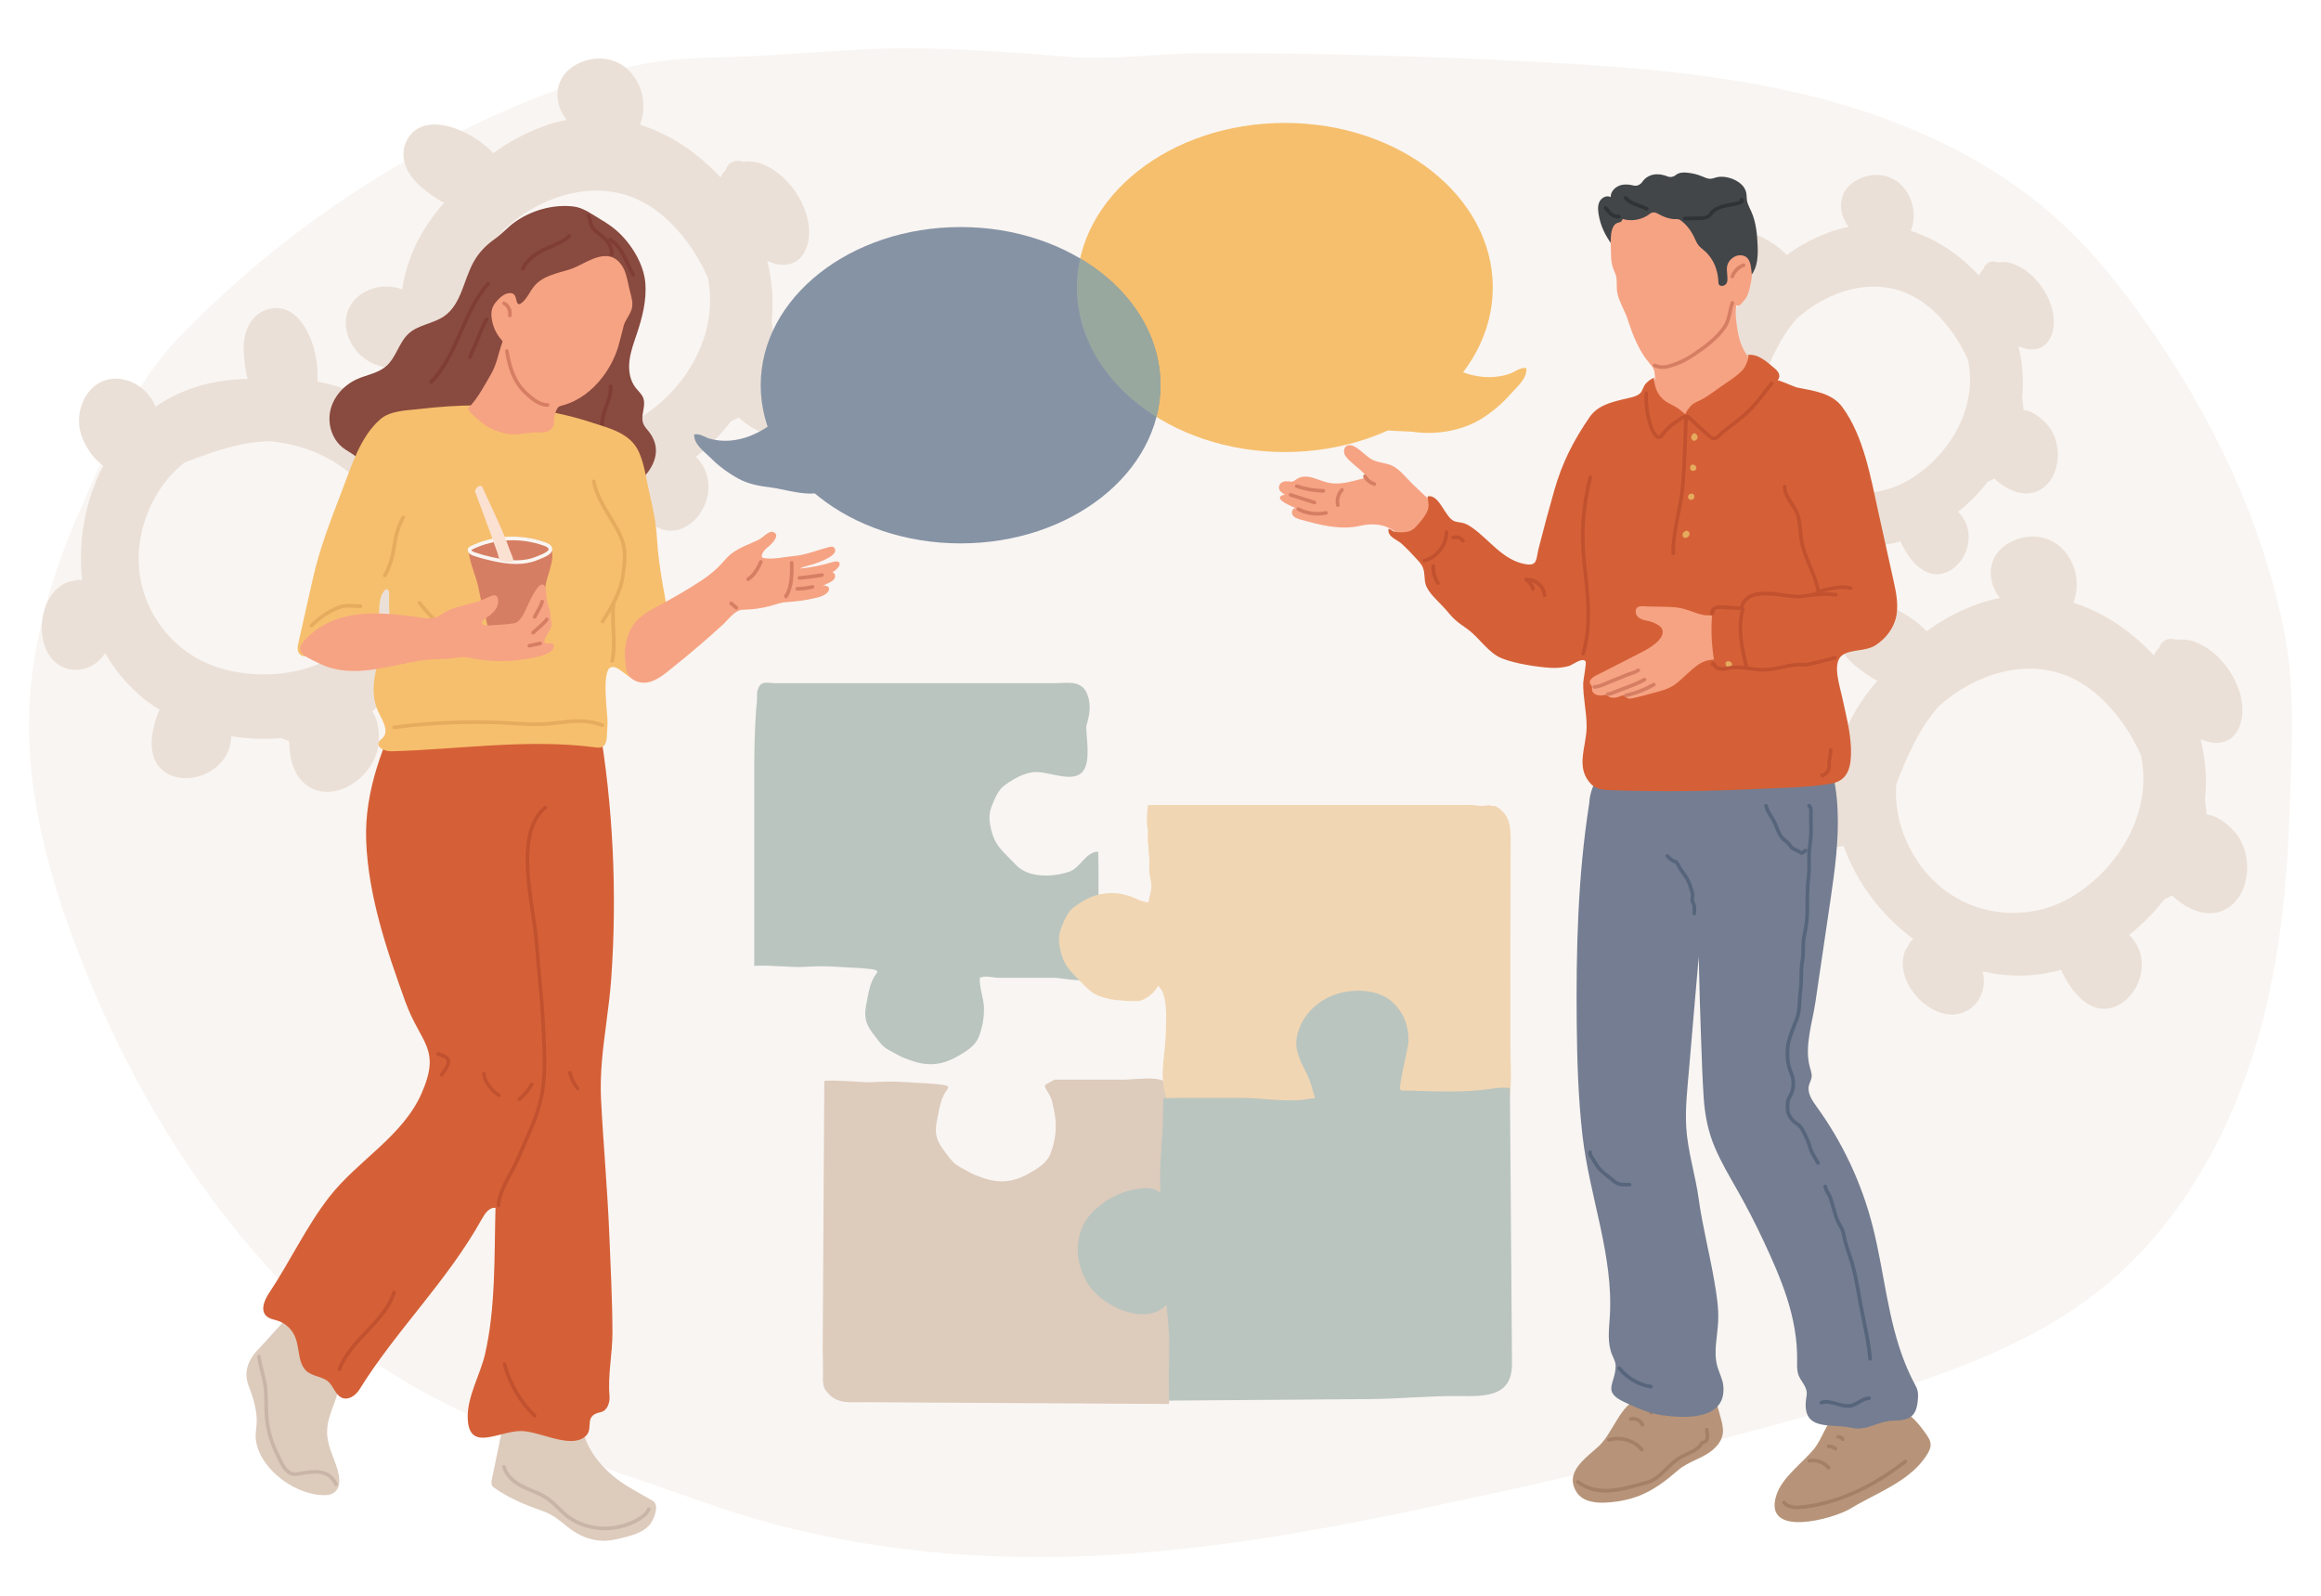 <svg width="240" height="165" viewBox="0 0 240 165" fill="none" xmlns="http://www.w3.org/2000/svg">
<g clip-path="url(#clip0_348_1011)">
<path d="M72.831 155.352C82.088 158.661 91.855 160.391 101.66 160.865C116.755 161.595 131.389 159.279 146.077 156.19C161.623 152.92 177.126 149.364 192.347 144.788C201.224 142.119 210.204 138.995 217.412 133.16C226.182 126.06 231.591 115.445 234.24 104.469C235.859 97.757 236.528 90.856 236.745 83.965C236.934 77.951 237.398 71.57 236.264 65.671C233.997 53.874 228.635 42.815 221.709 33.072C219.21 29.557 216.502 26.17 213.351 23.227C206.265 16.609 197.157 12.457 187.768 10.058C178.378 7.658 168.652 6.916 158.975 6.402C147.502 5.792 136.013 5.489 124.524 5.494C119.768 5.495 115.086 6.251 110.389 5.866C104.766 5.403 99.13 4.992 93.484 5C87.493 5.009 81.277 5.755 75.199 5.908C72.653 5.972 70.099 6.037 67.582 6.429C64.84 6.856 62.172 7.666 59.55 8.579C56.738 9.557 53.968 10.66 51.25 11.878C38.897 17.415 27.622 25.361 18.261 35.149C13.79 39.824 10.993 46.57 8.382 52.492C5.452 59.138 3.284 66.208 3.026 73.513C2.716 82.305 5.159 90.96 8.334 99.088C13.56 112.465 21.237 125.016 31.35 134.818C43.282 146.381 58.029 150.061 72.83 155.352H72.831Z" fill="#F9F5F2"/>
<path d="M120.846 125.771C120.846 123.651 121.004 121.526 121.038 119.406C121.064 117.805 122.006 112.669 120.425 111.812C119.435 111.274 117.295 111.633 116.202 111.633H109.067C107.639 112.385 107.933 112.056 108.625 113.413C108.821 113.797 108.87 114.297 108.968 114.715C109.089 115.237 109.163 115.746 109.171 116.28C109.187 117.299 109.003 118.268 108.65 119.225C108.269 120.256 107.331 120.8 106.421 121.319C105.546 121.819 104.635 122.148 103.618 122.152C102.654 122.155 101.798 121.876 100.912 121.528C100.485 121.36 100.105 121.137 99.707 120.912C99.376 120.724 99.037 120.577 98.743 120.33C98.342 119.993 98.042 119.523 97.721 119.111C97.361 118.65 97.052 118.218 96.885 117.652C96.63 116.789 96.862 116.033 97.019 115.176C97.163 114.389 97.335 113.62 97.752 112.926C97.881 112.709 98.254 112.413 97.903 112.277C97.65 112.178 97.385 112.158 97.117 112.13C96.702 112.087 96.288 112.036 95.871 112.02C94.654 111.971 93.438 111.841 92.221 111.834C91.471 111.829 90.726 111.878 89.977 111.898C89.408 111.913 88.849 111.852 88.282 111.825C87.263 111.778 86.256 111.682 85.235 111.758C85.226 113.26 85.217 114.762 85.209 116.265C85.196 118.462 85.183 120.66 85.17 122.859C85.158 124.928 85.146 126.998 85.134 129.068C85.123 130.919 85.112 132.77 85.101 134.621C85.092 136.162 85.083 137.703 85.074 139.245C85.068 140.244 85.127 141.25 85.096 142.241C85.083 142.665 85.077 143.104 85.236 143.504C85.328 143.736 85.561 143.987 85.74 144.177C86.695 145.189 88.064 144.975 89.325 144.982C90.487 144.989 91.648 144.996 92.811 145.003C94.237 145.011 95.662 145.02 97.088 145.028C98.728 145.037 100.368 145.047 102.008 145.057C103.812 145.067 105.616 145.078 107.42 145.088C109.339 145.099 111.258 145.11 113.176 145.122C115.16 145.134 117.142 145.145 119.125 145.157C119.712 145.161 120.298 145.164 120.883 145.167L120.899 142.39C120.96 141.114 120.989 139.837 121.001 138.56C121.006 138.01 121.056 137.441 121.012 136.893C120.997 136.718 120.963 136.544 120.937 136.37C120.448 132.95 120.845 129.228 120.845 125.775L120.846 125.771Z" fill="#DDCBBC"/>
<path d="M81.023 99.927C81.584 99.949 82.144 100.007 82.707 99.988C83.448 99.964 84.19 99.911 84.932 99.912C86.137 99.912 87.344 100.033 88.548 100.074C88.961 100.089 89.373 100.136 89.784 100.176C90.05 100.202 90.313 100.221 90.564 100.317C90.912 100.45 90.545 100.744 90.418 100.959C90.01 101.648 89.844 102.407 89.706 103.186C89.555 104.033 89.33 104.781 89.587 105.631C89.755 106.19 90.064 106.615 90.423 107.069C90.744 107.473 91.043 107.936 91.442 108.266C91.734 108.507 92.07 108.652 92.4 108.835C92.794 109.055 93.172 109.274 93.597 109.437C94.476 109.775 95.325 110.048 96.28 110.038C97.287 110.028 98.187 109.699 99.051 109.201C99.949 108.682 100.875 108.142 101.246 107.121C101.591 106.173 101.767 105.219 101.746 104.214C101.724 103.166 101.246 102.13 101.317 101.088C102.009 100.838 102.574 101.1 103.303 101.1H108.884C110.281 101.1 112.873 102.015 113.733 100.348C114.139 99.563 113.584 98.595 113.578 97.794C113.578 96.992 113.637 88.06 113.539 88.061C112.266 88.074 111.728 89.735 110.566 90.131C108.899 90.7 106.402 90.807 105.095 89.475C104.694 89.068 104.29 88.662 103.895 88.25C103.494 87.831 103.118 87.395 102.869 86.871C102.65 86.41 102.497 85.898 102.404 85.397C102.316 84.927 102.27 84.396 102.375 83.926C102.478 83.469 102.663 83.051 102.852 82.625C103.074 82.126 103.332 81.658 103.755 81.302C104.075 81.032 104.451 80.804 104.809 80.589C105.401 80.233 106.057 79.965 106.735 79.854C108.225 79.608 110.853 81.071 111.948 79.787C112.817 78.769 112.324 76.355 112.324 75.085C112.654 73.975 112.858 72.936 112.45 71.84C111.873 70.291 110.473 70.634 109.115 70.634H80.057C79.704 70.634 79.155 70.513 78.828 70.666C78.52 70.809 78.352 71.233 78.296 71.544C78.272 71.79 78.268 72.032 78.284 72.28C78.27 72.628 78.23 72.974 78.189 73.32C78.033 75.51 77.992 77.687 77.992 79.88V99.876C78.931 99.796 80.012 99.885 81.021 99.926L81.023 99.927Z" fill="#BAC5BF"/>
<path d="M156.181 102.203V96.824C156.181 93.613 156.192 90.403 156.207 87.192C156.214 85.69 156.214 84.348 154.85 83.477C154.789 83.438 154.705 83.379 154.635 83.354C154.524 83.315 154.399 83.355 154.285 83.335C154.14 83.31 154.031 83.255 153.874 83.273C153.528 83.311 153.225 83.35 152.874 83.312C152.665 83.29 152.463 83.26 152.255 83.234C152.066 83.21 151.876 83.236 151.686 83.236H118.708C118.618 83.988 118.526 84.856 118.667 85.668C118.729 86.026 118.686 86.409 118.684 86.772C118.682 87.109 118.761 87.415 118.758 87.749C118.757 88.035 118.789 88.28 118.826 88.561C118.882 88.971 118.836 89.415 118.832 89.828C118.826 90.462 119.055 91.055 119.056 91.686C119.057 92.01 118.961 92.279 118.912 92.576C118.896 92.669 118.841 92.74 118.83 92.836C118.821 92.909 118.849 92.989 118.835 93.062C118.812 93.181 118.705 93.314 118.58 93.316C118.551 93.316 118.466 93.253 118.425 93.243C118.332 93.221 118.256 93.219 118.162 93.189C117.951 93.121 117.767 93.056 117.566 92.964C117.365 92.874 117.158 92.789 116.955 92.707C116.633 92.577 116.318 92.53 115.984 92.449C115.319 92.288 114.591 92.325 113.922 92.435C113.244 92.547 112.589 92.814 111.996 93.17C111.638 93.386 111.263 93.614 110.942 93.883C110.518 94.24 110.261 94.708 110.039 95.206C109.849 95.633 109.664 96.05 109.562 96.507C109.458 96.977 109.504 97.508 109.591 97.979C109.685 98.479 109.837 98.99 110.056 99.453C110.306 99.977 110.682 100.412 111.082 100.831C111.477 101.244 111.882 101.648 112.282 102.056C112.634 102.414 113.1 102.769 113.57 102.95C114.298 103.23 114.995 103.387 115.773 103.431C116.094 103.449 116.397 103.505 116.725 103.505C117.025 103.505 117.331 103.523 117.63 103.508C118.41 103.469 119.416 102.631 119.741 101.932C120.793 102.736 120.565 105.453 120.557 106.6C120.54 108.743 119.895 110.875 120.458 113.025C121.194 115.84 124.774 114.191 126.807 114.147C130.975 114.058 135.149 114.09 139.318 114.018C142.429 113.964 145.539 113.905 148.65 113.872C151.253 113.844 153.611 113.356 156.132 113.208C156.326 111.516 156.179 109.714 156.179 107.998V102.206L156.181 102.203Z" fill="#F1D6B3"/>
<path d="M154.486 112.534C151.444 113.028 148.368 112.834 145.349 112.755C145.137 112.75 145.002 112.798 144.812 112.685C144.544 112.526 145.616 108.32 145.639 107.795C145.707 106.231 145.232 104.836 144.096 103.715C142.677 102.317 140.182 102.195 138.335 102.743C136.589 103.261 135.054 104.553 134.381 106.248C133.332 108.889 135 110.088 135.637 112.364C135.669 112.476 135.677 112.566 135.721 112.68C135.803 112.888 135.863 113.109 135.92 113.322C136.019 113.691 135.797 113.524 135.551 113.58C133.447 114.065 130.491 113.514 128.316 113.514H122.349C121.755 113.514 121.166 113.542 120.571 113.546C120.488 113.546 120.388 113.573 120.3 113.565C120.26 113.97 120.272 114.378 120.274 114.785C120.284 117.277 119.909 119.813 119.955 122.285C119.96 122.572 120.046 123.012 119.949 123.282C119.857 123.271 119.696 123.113 119.594 123.07C119.287 122.938 118.946 122.848 118.609 122.852C117.323 122.871 116.058 123.224 114.94 123.86C114.724 123.983 114.441 124.085 114.249 124.243C114.067 124.393 113.912 124.556 113.717 124.696C110.994 126.658 110.802 130.346 112.683 133.024C114.125 135.076 118.431 137.163 120.598 134.937C120.65 134.883 120.903 138.035 120.904 138.275C120.909 139.54 120.897 140.805 120.854 142.069L120.874 144.82C122.273 144.81 123.671 144.799 125.069 144.789C127.012 144.774 128.955 144.76 130.898 144.745C132.757 144.731 134.616 144.717 136.475 144.703C138.201 144.691 139.926 144.678 141.652 144.664C144.683 144.641 147.705 144.324 150.737 144.35C153.493 144.373 156.372 144.512 156.345 140.991C156.341 140.444 156.337 139.897 156.333 139.351C156.323 138.012 156.313 136.674 156.304 135.336C156.292 133.727 156.28 132.119 156.268 130.511C156.254 128.701 156.24 126.891 156.227 125.081C156.212 123.138 156.198 121.194 156.183 119.251C156.168 117.241 156.154 115.232 156.138 113.223C156.137 112.979 156.135 112.736 156.133 112.492C155.583 112.458 155.032 112.445 154.487 112.534H154.486Z" fill="#BAC5BF"/>
<path d="M38.386 37.494C39.427 38.014 41.145 38.352 42.426 38.036C43.774 41.841 46.364 45.248 49.647 47.675C49.396 47.823 49.209 48.047 49.136 48.332C48.22 49.429 48.43 51.307 49.327 52.731C50.669 54.862 53.28 56.265 55.344 54.989C56.156 54.486 56.728 53.624 56.891 52.624C56.965 52.169 56.953 51.56 56.801 51.014C58.897 51.494 61.081 51.598 63.273 51.223C63.829 51.128 64.377 50.999 64.919 50.852C66.013 53.296 68.105 55.756 70.699 54.568C72.681 53.66 73.96 50.802 72.855 48.483C72.635 48.022 72.328 47.591 71.957 47.235C73.308 46.161 74.54 44.929 75.6 43.556C75.875 43.438 76.131 43.306 76.376 43.167C77.706 44.382 79.371 45.273 81.048 44.909C82.493 44.595 83.51 43.393 83.921 41.961C84.358 40.438 84.208 38.575 83.269 37.11C82.676 36.184 81.198 34.872 79.967 34.791C79.932 34.295 79.875 33.791 79.796 33.281C80.008 31.219 79.875 29.099 79.341 26.99C79.573 27.088 79.806 27.186 80.05 27.251C82.915 28.012 84.078 25.357 83.54 22.779C83.011 20.252 81.026 17.725 78.605 16.884C78.044 16.689 77.424 16.648 76.832 16.736C76.023 16.409 75.254 16.833 75.058 17.554C74.821 17.778 74.63 18.041 74.506 18.346C72.103 15.741 69.237 13.861 66.183 12.892C66.708 11.505 66.677 9.863 65.855 8.388C64.345 5.68 61.242 5.5 59.162 6.936C57.547 8.052 57.134 10.155 58.331 12.046C58.407 12.167 58.497 12.286 58.585 12.404C57.772 12.56 56.961 12.775 56.161 13.074C54.24 13.789 52.524 14.719 51.01 15.84C48.742 13.403 44.025 11.474 42.239 14.217C41.09 15.98 41.963 18.038 43.596 19.372C44.205 19.869 45.06 20.544 45.928 20.963C44.685 22.372 43.656 23.896 42.921 25.469C42.236 26.937 41.805 28.433 41.585 29.926C41.382 29.845 41.169 29.775 40.939 29.725C39.108 29.331 37.042 30.093 36.17 31.696C35.068 33.719 36.255 36.428 38.386 37.493V37.494ZM47.871 31.644C49.066 28.575 50.271 25.856 52.248 23.618C55.941 20.277 61.323 18.516 65.941 20.629C68.956 22.008 71.621 25.151 73.172 28.66C74.393 34.379 71.043 40.303 65.975 43.327C62.096 45.642 56.734 45.63 52.671 42.451C49.44 39.923 47.539 35.569 47.871 31.644Z" fill="#EBE0D7"/>
<path d="M8.348 44.811C8.67 45.929 9.586 47.423 10.685 48.153C8.8 51.722 8.047 55.937 8.486 59.997C8.207 59.912 7.915 59.926 7.657 60.065C6.229 60.132 4.991 61.559 4.551 63.184C3.891 65.615 4.629 68.487 6.965 69.143C7.884 69.401 8.905 69.238 9.751 68.681C10.136 68.427 10.575 68.007 10.874 67.525C11.94 69.394 13.343 71.073 15.102 72.431C15.548 72.776 16.015 73.092 16.491 73.392C15.433 75.851 15.041 79.057 17.671 80.165C19.681 81.01 22.648 80.016 23.604 77.632C23.794 77.157 23.904 76.64 23.915 76.126C25.619 76.394 27.36 76.466 29.087 76.318C29.36 76.439 29.631 76.539 29.9 76.625C29.906 78.427 30.379 80.256 31.781 81.245C32.991 82.097 34.564 82.032 35.895 81.365C37.31 80.656 38.58 79.283 39.021 77.6C39.3 76.535 39.265 74.559 38.49 73.598C38.831 73.236 39.163 72.853 39.486 72.45C41.145 71.211 42.614 69.678 43.804 67.855C43.888 68.093 43.974 68.331 44.091 68.554C45.472 71.179 48.212 70.237 49.743 68.096C51.244 65.996 51.758 62.823 50.737 60.471C50.501 59.927 50.111 59.441 49.645 59.066C49.337 58.249 48.504 57.97 47.842 58.313C47.518 58.29 47.195 58.328 46.887 58.443C47.175 54.911 46.617 51.527 45.263 48.621C46.638 48.07 47.824 46.934 48.352 45.331C49.322 42.385 47.354 39.979 44.888 39.42C42.974 38.987 41.148 40.107 40.567 42.267C40.529 42.405 40.503 42.552 40.475 42.697C39.81 42.205 39.104 41.753 38.341 41.366C36.515 40.437 34.669 39.802 32.819 39.447C33.076 36.127 31.301 31.348 28.074 31.89C25.999 32.239 25.077 34.274 25.202 36.379C25.249 37.164 25.33 38.25 25.611 39.173C23.733 39.211 21.915 39.485 20.261 40.01C18.718 40.499 17.326 41.196 16.078 42.043C16.001 41.839 15.908 41.635 15.789 41.431C14.839 39.816 12.879 38.811 11.11 39.254C8.876 39.812 7.687 42.52 8.348 44.81V44.811ZM19.073 47.834C22.139 46.637 24.955 45.682 27.939 45.623C32.896 46.08 37.836 48.851 39.409 53.681C40.436 56.835 39.929 60.925 38.399 64.444C35.02 69.214 28.396 70.76 22.74 69.075C18.411 67.786 14.788 63.83 14.375 58.685C14.046 54.595 15.961 50.247 19.073 47.834Z" fill="#EBE0D7"/>
<path d="M174.074 44.68C174.954 45.12 176.409 45.406 177.492 45.139C178.632 48.357 180.823 51.239 183.6 53.292C183.388 53.416 183.228 53.606 183.167 53.847C182.392 54.774 182.57 56.363 183.328 57.568C184.463 59.37 186.672 60.556 188.418 59.477C189.104 59.053 189.587 58.323 189.725 57.477C189.788 57.092 189.778 56.578 189.65 56.116C191.423 56.522 193.27 56.609 195.123 56.292C195.593 56.211 196.056 56.102 196.515 55.978C197.44 58.045 199.209 60.125 201.404 59.122C203.081 58.354 204.162 55.936 203.227 53.975C203.041 53.585 202.782 53.221 202.469 52.919C203.61 52.011 204.653 50.969 205.55 49.809C205.782 49.709 205.999 49.597 206.207 49.479C207.332 50.507 208.74 51.26 210.158 50.953C211.38 50.687 212.241 49.67 212.588 48.46C212.958 47.172 212.831 45.596 212.037 44.356C211.534 43.573 210.285 42.463 209.244 42.395C209.214 41.976 209.167 41.55 209.1 41.118C209.279 39.374 209.167 37.583 208.715 35.798C208.911 35.882 209.109 35.965 209.315 36.02C211.739 36.663 212.721 34.417 212.266 32.238C211.82 30.101 210.141 27.963 208.093 27.252C207.619 27.087 207.095 27.052 206.594 27.127C205.909 26.85 205.259 27.209 205.093 27.819C204.893 28.008 204.732 28.231 204.627 28.488C202.594 26.286 200.17 24.696 197.587 23.875C198.031 22.703 198.005 21.313 197.309 20.066C196.032 17.776 193.408 17.623 191.649 18.839C190.283 19.782 189.934 21.561 190.945 23.16C191.01 23.262 191.086 23.363 191.161 23.463C190.473 23.595 189.788 23.777 189.11 24.029C187.486 24.634 186.034 25.421 184.754 26.369C182.836 24.308 178.847 22.676 177.336 24.997C176.365 26.488 177.103 28.229 178.484 29.356C178.999 29.777 179.722 30.348 180.456 30.701C179.405 31.893 178.534 33.182 177.913 34.512C177.333 35.754 176.969 37.019 176.783 38.282C176.611 38.212 176.432 38.154 176.237 38.112C174.688 37.779 172.941 38.424 172.203 39.779C171.271 41.49 172.274 43.782 174.077 44.682L174.074 44.68ZM182.097 39.733C183.108 37.138 184.127 34.838 185.799 32.945C188.922 30.12 193.474 28.63 197.38 30.417C199.93 31.583 202.184 34.241 203.496 37.209C204.529 42.045 201.696 47.056 197.409 49.614C194.128 51.572 189.593 51.562 186.157 48.873C183.424 46.736 181.816 43.053 182.097 39.734V39.733Z" fill="#EBE0D7"/>
<path d="M186.595 86.923C187.636 87.443 189.354 87.782 190.635 87.466C191.983 91.271 194.573 94.678 197.856 97.105C197.605 97.252 197.418 97.477 197.345 97.761C196.429 98.859 196.639 100.737 197.536 102.161C198.878 104.292 201.489 105.694 203.553 104.418C204.365 103.916 204.937 103.054 205.1 102.054C205.174 101.598 205.162 100.99 205.01 100.444C207.106 100.924 209.29 101.028 211.482 100.653C212.038 100.558 212.586 100.429 213.128 100.281C214.221 102.725 216.314 105.186 218.908 103.998C220.891 103.09 222.169 100.232 221.063 97.913C220.844 97.452 220.537 97.021 220.166 96.664C221.517 95.591 222.749 94.358 223.809 92.986C224.084 92.868 224.34 92.736 224.585 92.596C225.915 93.812 227.58 94.703 229.257 94.339C230.702 94.025 231.719 92.822 232.13 91.391C232.567 89.868 232.417 88.004 231.479 86.54C230.885 85.614 229.407 84.302 228.176 84.221C228.141 83.725 228.084 83.221 228.005 82.71C228.217 80.648 228.084 78.529 227.55 76.419C227.782 76.518 228.015 76.616 228.259 76.681C231.124 77.441 232.287 74.787 231.749 72.208C231.22 69.681 229.235 67.155 226.814 66.313C226.254 66.118 225.633 66.077 225.041 66.166C224.232 65.839 223.463 66.263 223.267 66.983C223.03 67.208 222.839 67.471 222.715 67.775C220.312 65.171 217.446 63.291 214.392 62.321C214.917 60.935 214.886 59.292 214.064 57.818C212.554 55.109 209.451 54.93 207.371 56.366C205.757 57.482 205.343 59.585 206.539 61.476C206.616 61.597 206.706 61.715 206.794 61.834C205.981 61.99 205.17 62.205 204.37 62.504C202.449 63.219 200.733 64.148 199.219 65.27C196.951 62.833 192.234 60.904 190.448 63.647C189.299 65.41 190.172 67.468 191.805 68.802C192.414 69.299 193.269 69.974 194.137 70.392C192.894 71.802 191.865 73.326 191.13 74.898C190.444 76.366 190.014 77.862 189.794 79.356C189.591 79.275 189.378 79.205 189.148 79.155C187.317 78.761 185.251 79.523 184.379 81.126C183.277 83.149 184.464 85.858 186.595 86.922V86.923ZM196.081 81.074C197.276 78.005 198.481 75.285 200.458 73.048C204.151 69.708 209.533 67.946 214.151 70.059C217.166 71.438 219.831 74.581 221.382 78.09C222.603 83.808 219.253 89.732 214.185 92.757C210.306 95.072 204.944 95.059 200.881 91.88C197.65 89.353 195.749 84.998 196.081 81.074Z" fill="#EBE0D7"/>
<path d="M64.747 158.912C65.654 158.673 66.753 158.322 67.307 157.479C67.665 156.936 68.223 155.607 67.463 155.161C66.356 154.512 65.13 153.901 64.059 153.126C62.194 151.776 60.568 149.84 60.173 147.452C59.97 146.218 58.953 145.548 57.801 145.215C56.65 144.883 55.412 145.091 54.284 145.504C53.929 145.634 53.575 145.788 53.291 146.046C53.015 146.299 52.824 146.635 52.636 146.965C52.296 147.566 51.915 147.854 51.774 148.537C51.47 150.012 51.165 151.487 50.861 152.961C50.818 153.169 50.777 153.395 50.872 153.583C50.937 153.713 51.057 153.802 51.175 153.884C52.635 154.901 54.215 155.56 55.861 156.148C56.172 156.259 56.484 156.37 56.782 156.518C57.728 156.987 58.467 157.785 59.352 158.355C60.324 158.98 61.437 159.344 62.586 159.31C63.319 159.287 64.036 159.099 64.746 158.912L64.747 158.912Z" fill="#DDCBBC"/>
<path d="M62.538 158.221C61.171 158.221 59.823 157.827 58.719 157.045C58.311 156.756 57.95 156.403 57.599 156.061C57.248 155.719 56.886 155.364 56.486 155.088C56.003 154.754 55.47 154.531 54.906 154.295C54.591 154.164 54.267 154.027 53.955 153.871C53.191 153.49 52.222 152.807 51.938 151.72C51.912 151.619 51.972 151.517 52.073 151.491C52.173 151.464 52.276 151.525 52.302 151.625C52.55 152.576 53.429 153.189 54.123 153.536C54.423 153.686 54.743 153.819 55.051 153.948C55.608 154.181 56.184 154.422 56.7 154.779C57.126 155.073 57.5 155.438 57.862 155.793C58.201 156.125 58.552 156.467 58.935 156.739C60.908 158.135 63.707 158.22 65.903 156.949C66.433 156.642 66.754 156.329 66.916 155.964C66.957 155.87 67.069 155.826 67.163 155.868C67.259 155.91 67.302 156.021 67.26 156.116C67.004 156.697 66.471 157.055 66.092 157.275C64.997 157.908 63.76 158.222 62.538 158.222V158.221Z" fill="#C9B5A7"/>
<path d="M33.169 137.835C34.014 138.492 34.752 139.302 35.339 140.219C35.968 141.201 35.237 142.712 34.969 143.804C34.535 145.576 33.563 146.905 33.887 148.848C34.118 150.234 35.02 151.626 35.084 153C35.129 153.97 34.589 154.554 33.73 154.593C30.838 154.724 27.016 152.148 26.478 149.03C26.348 148.273 26.569 147.561 26.548 146.811C26.512 145.581 26.153 144.428 25.715 143.304C25.203 141.993 25.557 140.694 26.715 139.504C27.889 138.297 28.951 136.969 30.169 135.797C30.256 135.713 30.355 135.625 30.474 135.622C30.659 135.618 30.78 135.816 30.884 135.977C31.328 136.668 32.074 137.061 32.739 137.518C32.885 137.619 33.029 137.724 33.171 137.834L33.169 137.835Z" fill="#DDCBBC"/>
<path d="M34.731 153.656C34.659 153.656 34.59 153.614 34.559 153.543C33.899 152.046 32.328 152.322 30.943 152.566L30.779 152.594C29.612 152.797 29.096 151.705 28.68 150.827C28.619 150.697 28.558 150.569 28.497 150.448C27.892 149.25 27.51 147.932 27.391 146.636C27.345 146.134 27.339 145.625 27.333 145.133C27.327 144.592 27.32 144.033 27.26 143.492C27.2 142.949 27.061 142.408 26.927 141.885C26.797 141.376 26.661 140.85 26.593 140.308C26.58 140.205 26.652 140.111 26.756 140.098C26.86 140.085 26.952 140.159 26.965 140.261C27.03 140.779 27.163 141.293 27.291 141.791C27.428 142.327 27.57 142.881 27.634 143.45C27.696 144.01 27.703 144.579 27.71 145.129C27.716 145.614 27.722 146.115 27.766 146.602C27.88 147.852 28.249 149.123 28.833 150.279C28.895 150.403 28.957 150.534 29.02 150.667C29.419 151.508 29.831 152.378 30.715 152.225L30.878 152.196C32.248 151.956 34.125 151.626 34.904 153.393C34.945 153.488 34.903 153.6 34.807 153.641C34.783 153.652 34.757 153.658 34.731 153.658V153.656Z" fill="#C9B5A7"/>
<path d="M62.701 105.739C62.355 108.368 62.012 110.969 62.149 113.662C62.387 118.349 62.822 123.026 63.008 127.716C63.14 131.063 63.319 134.41 63.328 137.76C63.334 140.036 62.833 142.109 63.026 144.319C63.088 145.024 62.793 145.88 62.099 146.019C60.056 146.43 61.8 148.014 60.096 148.797C58.456 149.55 55.614 147.957 53.848 147.965C51.536 147.975 48.416 150.233 48.362 146.542C48.33 144.366 49.667 142.112 50.151 140.027C51.266 135.221 51.102 129.795 51.236 124.893C50.607 124.81 50.151 125.455 49.843 126.01C46.271 132.452 40.955 137.557 37.173 143.664C36.777 144.304 36.01 144.822 35.341 144.523C34.699 144.237 34.499 143.381 33.978 142.894C33.354 142.31 32.368 142.344 31.721 141.788C30.793 140.991 30.995 139.464 30.543 138.299C30.232 137.495 29.567 136.849 28.778 136.582C28.317 136.427 27.784 136.372 27.463 135.992C26.923 135.352 27.383 134.36 27.849 133.659C29.983 130.448 31.681 126.805 34.035 123.779C37.005 119.963 41.626 117.522 43.593 113.05C45.648 108.377 43.487 107.921 41.916 103.576C39.989 98.246 38.069 92.609 37.862 86.889C37.679 81.838 39.604 76.847 41.897 72.42C42.503 71.252 43.102 68.951 44.193 68.203C45.326 67.426 47.155 68.087 48.379 68.2C50.56 68.401 52.774 68.266 54.958 68.168C59.976 67.94 61.134 70.138 61.932 74.791C63.402 83.365 63.825 92.371 63.204 101.172C63.095 102.718 62.897 104.233 62.699 105.737L62.701 105.739Z" fill="#D56037"/>
<path d="M51.543 124.827C51.543 124.827 51.539 124.827 51.537 124.827C51.433 124.824 51.351 124.737 51.355 124.634C51.389 123.535 52.037 122.331 52.665 121.168C52.956 120.629 53.23 120.121 53.421 119.658C53.644 119.117 53.882 118.581 54.111 118.064C54.87 116.35 55.586 114.73 55.895 112.848C56.22 110.862 56.12 108.812 56.023 106.829C55.891 104.129 55.77 102.843 55.616 101.215C55.519 100.184 55.409 99.016 55.279 97.277C55.22 96.497 55.073 95.526 54.916 94.498C54.341 90.716 53.553 85.537 56.28 83.344C56.361 83.279 56.479 83.292 56.544 83.373C56.609 83.454 56.596 83.573 56.515 83.637C53.957 85.694 54.726 90.75 55.287 94.441C55.445 95.476 55.593 96.454 55.654 97.249C55.785 98.985 55.894 100.151 55.991 101.179C56.144 102.812 56.265 104.101 56.398 106.81C56.496 108.812 56.598 110.883 56.266 112.907C55.95 114.836 55.223 116.477 54.455 118.215C54.227 118.73 53.991 119.264 53.768 119.8C53.57 120.28 53.291 120.798 52.996 121.345C52.389 122.47 51.761 123.634 51.73 124.644C51.727 124.745 51.644 124.826 51.543 124.826V124.827Z" fill="#C1512F"/>
<path d="M35.09 141.768C35.067 141.768 35.044 141.764 35.021 141.755C34.925 141.717 34.877 141.608 34.915 141.512C35.539 139.926 36.683 138.715 37.791 137.543C38.961 136.306 40.066 135.137 40.565 133.585C40.596 133.486 40.703 133.431 40.802 133.463C40.9 133.495 40.955 133.602 40.923 133.7C40.397 135.334 39.211 136.589 38.063 137.802C36.981 138.947 35.861 140.131 35.264 141.65C35.235 141.724 35.164 141.769 35.089 141.769L35.09 141.768Z" fill="#C1512F"/>
<path d="M55.289 146.579C55.242 146.579 55.194 146.561 55.159 146.526C53.636 145.053 52.537 143.169 51.982 141.078C51.955 140.978 52.015 140.874 52.115 140.848C52.216 140.822 52.319 140.881 52.346 140.982C52.875 142.978 53.968 144.851 55.42 146.256C55.494 146.329 55.497 146.447 55.424 146.522C55.388 146.56 55.338 146.579 55.289 146.579Z" fill="#C1512F"/>
<path d="M45.68 111.31C45.645 111.31 45.61 111.301 45.578 111.28C45.492 111.224 45.466 111.108 45.522 111.02C45.569 110.948 45.624 110.868 45.682 110.784C45.923 110.436 46.252 109.961 46.164 109.661C46.129 109.542 46.022 109.448 45.84 109.373C45.763 109.342 45.683 109.316 45.604 109.292C45.472 109.25 45.336 109.205 45.203 109.135C45.112 109.086 45.077 108.972 45.126 108.88C45.175 108.789 45.289 108.754 45.381 108.802C45.483 108.857 45.597 108.893 45.719 108.932C45.808 108.96 45.897 108.989 45.983 109.024C46.274 109.143 46.456 109.321 46.524 109.553C46.664 110.025 46.291 110.563 45.991 110.996C45.935 111.077 45.883 111.153 45.837 111.222C45.802 111.278 45.741 111.308 45.679 111.308L45.68 111.31Z" fill="#C1512F"/>
<path d="M53.686 113.849C53.629 113.849 53.575 113.824 53.537 113.777C53.474 113.695 53.487 113.577 53.569 113.513C54.072 113.117 54.505 112.605 54.819 112.033C54.869 111.942 54.982 111.909 55.074 111.959C55.165 112.009 55.199 112.124 55.148 112.215C54.81 112.831 54.344 113.383 53.801 113.81C53.767 113.837 53.726 113.85 53.686 113.85V113.849Z" fill="#C1512F"/>
<path d="M51.585 113.43C51.555 113.43 51.524 113.422 51.496 113.407C50.818 113.042 49.81 111.84 49.861 110.994C49.867 110.89 49.959 110.812 50.06 110.818C50.164 110.824 50.242 110.913 50.236 111.016C50.196 111.691 51.092 112.76 51.674 113.076C51.765 113.125 51.799 113.24 51.75 113.331C51.716 113.394 51.651 113.43 51.585 113.43Z" fill="#C1512F"/>
<path d="M59.728 112.727C59.674 112.727 59.62 112.703 59.583 112.658C59.184 112.171 58.895 111.584 58.749 110.961C58.725 110.86 58.787 110.759 58.889 110.736C58.989 110.712 59.09 110.774 59.114 110.875C59.249 111.443 59.511 111.978 59.874 112.42C59.94 112.5 59.928 112.619 59.848 112.684C59.813 112.713 59.771 112.727 59.728 112.727Z" fill="#C1512F"/>
<path d="M66.585 42.017C66.619 41.722 66.618 41.431 66.516 41.156C66.358 40.73 65.986 40.428 65.709 40.068C65.121 39.303 64.976 38.274 65.086 37.316C65.197 36.357 65.54 35.444 65.846 34.53C66.414 32.837 66.871 31.064 66.732 29.284C66.576 27.27 65.236 25.137 63.748 23.837C63.25 23.402 62.709 23.044 62.141 22.708C61.26 22.186 60.343 21.479 59.326 21.355C57.18 21.092 54.835 21.767 53.104 23.061C52.421 23.571 51.9 24.194 51.192 24.688C50.271 25.33 49.494 26.129 48.953 27.118C47.928 28.995 47.695 31.453 45.945 32.682C44.826 33.468 43.297 33.559 42.279 34.472C41.245 35.398 40.973 36.97 39.92 37.875C39.082 38.595 37.913 38.755 36.906 39.209C35.569 39.811 34.48 41.012 34.159 42.442C33.838 43.873 34.359 45.496 35.543 46.361C36.16 46.811 36.98 47.118 37.236 47.837C37.469 48.49 37.143 49.549 37.047 50.242C36.896 51.332 36.44 52.344 36.514 53.468C36.671 55.879 39.158 57.635 41.571 57.721C43.984 57.807 46.26 56.624 48.245 55.248C49.386 54.457 50.505 53.575 51.833 53.173C53.513 52.664 55.314 52.982 57.069 52.993C59.33 53.008 61.593 52.494 63.628 51.507C65.972 50.369 69.287 47.505 67.125 44.67C66.912 44.392 66.651 44.139 66.522 43.814C66.299 43.252 66.515 42.624 66.585 42.017Z" fill="#894A3F"/>
<path d="M48.583 37.118C48.557 37.118 48.531 37.113 48.506 37.102C48.411 37.059 48.369 36.947 48.412 36.852C48.742 36.12 49.053 35.373 49.353 34.651C49.484 34.338 49.615 34.023 49.748 33.709C49.866 33.427 49.988 33.155 50.166 32.913C50.228 32.829 50.345 32.811 50.429 32.872C50.512 32.934 50.53 33.051 50.469 33.135C50.315 33.346 50.207 33.586 50.093 33.855C49.96 34.17 49.83 34.483 49.699 34.796C49.398 35.52 49.085 36.27 48.753 37.007C48.721 37.077 48.653 37.118 48.582 37.118L48.583 37.118Z" fill="#7F3D36"/>
<path d="M54.047 27.977C54.02 27.977 53.992 27.971 53.967 27.959C53.873 27.915 53.833 27.802 53.877 27.708C54.237 26.951 54.919 26.31 55.964 25.75C56.265 25.588 56.602 25.445 56.927 25.306C57.587 25.025 58.27 24.733 58.735 24.268C58.808 24.195 58.928 24.195 59.001 24.268C59.074 24.341 59.074 24.46 59.001 24.534C58.484 25.051 57.767 25.357 57.075 25.652C56.742 25.794 56.428 25.928 56.142 26.082C55.171 26.603 54.541 27.188 54.217 27.87C54.185 27.939 54.118 27.978 54.047 27.978V27.977Z" fill="#7F3D36"/>
<path d="M44.57 39.698C44.522 39.698 44.474 39.68 44.438 39.644C44.364 39.572 44.363 39.453 44.435 39.378C45.843 37.944 46.684 36.037 47.495 34.192C48.262 32.45 49.055 30.648 50.333 29.205C50.401 29.128 50.52 29.12 50.598 29.189C50.676 29.258 50.684 29.376 50.614 29.454C49.377 30.854 48.595 32.628 47.84 34.344C47.014 36.219 46.16 38.158 44.704 39.642C44.667 39.679 44.618 39.698 44.57 39.698Z" fill="#7F3D36"/>
<path d="M62.404 46.212C62.318 46.212 62.24 46.151 62.221 46.064C61.915 44.654 61.991 43.327 62.45 42.119L62.502 41.985C62.755 41.325 63.015 40.643 62.947 39.966C62.937 39.863 63.012 39.771 63.116 39.76C63.221 39.749 63.311 39.825 63.322 39.928C63.399 40.694 63.122 41.419 62.853 42.119L62.802 42.254C62.37 43.392 62.298 44.648 62.589 45.984C62.611 46.086 62.547 46.186 62.445 46.209C62.432 46.211 62.418 46.213 62.405 46.213L62.404 46.212Z" fill="#7F3D36"/>
<path d="M63.251 26.483C63.244 26.483 63.236 26.483 63.229 26.482C63.126 26.47 63.052 26.377 63.064 26.274C63.139 25.62 62.644 25.034 62.342 24.743C62.204 24.61 62.044 24.488 61.875 24.358C61.606 24.152 61.329 23.94 61.127 23.672C60.958 23.447 60.908 23.193 60.865 22.968C60.825 22.765 60.788 22.572 60.668 22.415C60.605 22.332 60.621 22.215 60.704 22.152C60.787 22.089 60.904 22.105 60.967 22.188C61.14 22.415 61.19 22.671 61.234 22.897C61.273 23.099 61.31 23.29 61.427 23.445C61.599 23.673 61.855 23.869 62.103 24.059C62.273 24.189 62.45 24.325 62.602 24.472C63.21 25.059 63.506 25.714 63.436 26.318C63.425 26.413 63.344 26.484 63.25 26.484L63.251 26.483Z" fill="#7F3D36"/>
<path d="M65.501 28.615C65.438 28.615 65.376 28.584 65.34 28.526C65.097 28.132 64.902 27.71 64.713 27.302C64.594 27.048 64.472 26.784 64.341 26.534C63.933 25.754 63.503 25.251 62.988 24.951C62.899 24.899 62.868 24.785 62.92 24.694C62.972 24.605 63.087 24.574 63.177 24.626C63.757 24.963 64.232 25.513 64.675 26.359C64.81 26.617 64.934 26.885 65.054 27.143C65.239 27.541 65.43 27.953 65.662 28.328C65.716 28.417 65.689 28.533 65.6 28.587C65.57 28.606 65.535 28.615 65.501 28.615H65.501Z" fill="#7F3D36"/>
<path d="M40.252 63.865C40.257 63.792 40.262 63.72 40.264 63.646C40.279 63.206 40.228 62.765 40.232 62.324C40.234 61.972 40.227 61.655 40.241 61.304C40.249 61.124 40.129 60.909 39.95 60.929C39.852 60.94 39.775 61.017 39.715 61.096C39.157 61.817 39.228 62.819 39.192 63.731C39.187 63.851 39.179 63.976 39.118 64.079C39.05 64.196 38.927 64.268 38.806 64.328C37.904 64.778 37.056 64.674 36.232 65.245C35.554 65.714 34.922 66.238 34.225 66.682C33.619 67.069 31.457 68.575 30.869 67.467C30.712 67.171 30.781 66.812 30.854 66.485C31.355 64.261 31.854 62.038 32.354 59.814C33.054 56.697 34.221 53.71 35.364 50.736C36.313 48.266 37.247 45.139 39.33 43.346C40.386 42.436 42.079 42.443 43.424 42.285C47.374 41.818 51.385 41.746 55.327 42.321C57.316 42.61 59.28 43.063 61.19 43.689C63.055 44.301 65.178 44.77 66.07 46.745C66.662 48.058 66.864 49.765 67.195 51.168C67.547 52.657 67.85 54.164 67.935 55.696C68.11 58.815 68.808 61.735 69.288 64.796C69.47 65.952 69.369 67.177 68.844 68.222C68.32 69.268 67.336 70.112 66.185 70.317C65.065 70.516 64.018 68.689 63.163 69C62.151 69.367 62.866 73.934 62.822 74.791C62.8 75.224 62.778 75.657 62.755 76.089C62.733 76.519 62.662 77.029 62.278 77.224C62.054 77.338 61.788 77.305 61.54 77.273C54.566 76.362 47.507 77.49 40.477 77.68C39.827 77.698 38.896 77.316 39.173 76.727C39.261 76.541 39.454 76.432 39.594 76.282C40.238 75.592 39.578 74.527 39.16 73.682C38.078 71.498 38.892 69.072 39.54 66.892C39.83 65.916 40.176 64.892 40.252 63.865Z" fill="#F6BF6D"/>
<path d="M45.72 64.99C45.677 64.99 45.632 64.975 45.597 64.944C44.732 64.196 43.936 63.359 43.231 62.458C43.167 62.376 43.181 62.257 43.263 62.193C43.346 62.129 43.463 62.144 43.527 62.226C44.216 63.109 44.996 63.927 45.843 64.659C45.921 64.728 45.931 64.846 45.862 64.924C45.825 64.968 45.773 64.989 45.72 64.989V64.99Z" fill="#E5AB5E"/>
<path d="M39.788 59.697C39.756 59.697 39.725 59.689 39.696 59.673C39.606 59.622 39.573 59.508 39.624 59.417C40.214 58.37 40.451 57.361 40.642 56.072C40.78 55.137 41.077 54.24 41.523 53.407C41.572 53.316 41.686 53.281 41.778 53.33C41.869 53.38 41.904 53.493 41.855 53.585C41.429 54.38 41.146 55.235 41.013 56.128C40.816 57.459 40.569 58.505 39.952 59.602C39.917 59.663 39.853 59.697 39.788 59.697Z" fill="#E5AB5E"/>
<path d="M62.306 64.462C62.272 64.462 62.237 64.452 62.206 64.433C62.118 64.378 62.091 64.261 62.146 64.174C62.997 62.811 63.961 61.266 64.209 59.577C64.381 58.405 64.576 57.077 64.152 55.901C63.885 55.162 63.468 54.472 63.064 53.803L62.9 53.534C62.179 52.346 61.498 51.224 61.21 49.811C61.19 49.709 61.255 49.609 61.357 49.589C61.458 49.568 61.558 49.634 61.578 49.736C61.853 51.084 62.518 52.18 63.221 53.339L63.385 53.609C63.798 54.293 64.225 54.999 64.504 55.773C64.961 57.038 64.758 58.415 64.58 59.632C64.321 61.399 63.335 62.978 62.465 64.373C62.429 64.43 62.368 64.462 62.306 64.462Z" fill="#E5AB5E"/>
<path d="M40.755 75.397C40.662 75.397 40.581 75.328 40.569 75.233C40.556 75.13 40.628 75.035 40.731 75.023C44.32 74.55 47.973 74.382 51.591 74.523C52.06 74.541 52.547 74.572 53.018 74.6C54.325 74.68 55.675 74.763 56.942 74.624C57.159 74.6 57.374 74.574 57.586 74.549C59.195 74.357 60.715 74.176 62.348 74.812C62.445 74.85 62.493 74.959 62.456 75.056C62.418 75.153 62.309 75.201 62.213 75.163C60.667 74.561 59.193 74.737 57.631 74.923C57.417 74.948 57.202 74.974 56.984 74.998C55.684 75.141 54.317 75.057 52.996 74.976C52.527 74.947 52.042 74.917 51.577 74.899C47.981 74.759 44.348 74.926 40.78 75.396C40.772 75.397 40.764 75.398 40.756 75.398L40.755 75.397Z" fill="#E5AB5E"/>
<path d="M63.308 68.531C63.295 68.531 63.282 68.53 63.268 68.527C63.167 68.506 63.102 68.406 63.124 68.305C63.337 67.293 63.286 66.165 63.238 65.076C63.197 64.174 63.155 63.241 63.259 62.355C63.271 62.252 63.364 62.178 63.468 62.191C63.571 62.203 63.645 62.297 63.632 62.4C63.532 63.255 63.573 64.172 63.613 65.059C63.664 66.174 63.716 67.325 63.492 68.384C63.473 68.473 63.395 68.533 63.308 68.533V68.531Z" fill="#E5AB5E"/>
<path d="M65.53 65.347C65.458 65.347 65.389 65.305 65.358 65.234C65.316 65.139 65.36 65.028 65.455 64.987L67.698 64.006C68.022 63.864 68.396 63.726 68.749 63.877C68.844 63.917 68.889 64.027 68.849 64.123C68.808 64.218 68.698 64.263 68.602 64.223C68.388 64.131 68.113 64.235 67.85 64.351L65.607 65.332C65.582 65.344 65.557 65.349 65.532 65.349L65.53 65.347Z" fill="#E5AB5E"/>
<path d="M32.198 64.887C32.151 64.887 32.103 64.869 32.068 64.834C31.993 64.762 31.991 64.643 32.063 64.568C32.829 63.775 33.777 63.128 34.806 62.695C35.52 62.395 36.01 62.428 36.578 62.467C36.791 62.481 37.016 62.497 37.265 62.495C37.369 62.495 37.453 62.579 37.453 62.683C37.453 62.787 37.37 62.871 37.266 62.871C37 62.873 36.773 62.856 36.553 62.842C36.011 62.805 35.584 62.776 34.951 63.042C33.97 63.455 33.064 64.073 32.333 64.83C32.297 64.868 32.247 64.887 32.198 64.887Z" fill="#E5AB5E"/>
<path d="M78.267 62.934C77.776 63.001 77.281 63.037 76.786 63.049C75.996 63.07 75.323 64.055 74.776 64.556C74.025 65.244 73.263 65.921 72.492 66.585C71.529 67.416 70.55 68.227 69.556 69.021C68.718 69.69 67.779 70.544 66.652 70.591C65.906 70.622 65.112 70.224 64.844 69.526C64.754 69.295 64.725 69.046 64.697 68.8C64.617 68.105 64.563 67.491 64.675 66.795C64.874 65.554 65.286 64.572 66.288 63.757C66.979 63.194 67.783 62.791 68.569 62.372C69.898 61.663 71.196 60.896 72.457 60.074C73.545 59.364 74.257 58.712 75.091 57.754C75.584 57.187 76.261 56.795 76.934 56.484C77.454 56.244 77.988 56.037 78.5 55.781C78.872 55.596 79.501 54.847 79.943 55.007C80.793 55.313 79.729 56.301 79.438 56.539C79.156 56.77 78.871 57.036 78.784 57.391C78.767 57.461 78.759 57.539 78.796 57.6C78.841 57.675 78.936 57.7 79.022 57.713C80.026 57.864 81.112 57.578 82.108 57.491C83.297 57.388 84.567 56.868 85.724 56.567C85.913 56.518 86.153 56.486 86.27 56.642C86.859 57.437 84.561 58.169 84.19 58.307C83.704 58.487 83.188 58.514 82.729 58.789C83.886 58.676 85.032 58.446 86.144 58.102C86.383 58.028 86.722 57.992 86.812 58.226C86.867 58.369 86.78 58.525 86.685 58.646C86.514 58.861 86.302 59.045 86.065 59.184C86.32 59.216 86.421 59.568 86.302 59.797C86.184 60.025 85.938 60.152 85.707 60.264C85.471 60.38 85.235 60.494 84.999 60.609C85.345 60.44 85.929 60.663 85.663 61.123C85.417 61.549 84.761 61.725 84.322 61.831C83.324 62.073 82.294 62.196 81.28 62.261C80.75 62.295 80.246 62.485 79.736 62.631C79.254 62.768 78.764 62.867 78.267 62.934Z" fill="#F6A383"/>
<path d="M76.147 63.032C76.105 63.032 76.062 63.017 76.027 62.988L75.48 62.532C75.4 62.465 75.39 62.347 75.456 62.267C75.523 62.187 75.641 62.176 75.721 62.243L76.268 62.699C76.348 62.766 76.359 62.884 76.292 62.964C76.255 63.008 76.202 63.032 76.147 63.032V63.032Z" fill="#D67E63"/>
<path d="M82.663 59.947C82.567 59.947 82.484 59.873 82.475 59.775C82.467 59.672 82.544 59.581 82.647 59.572C83.421 59.505 84.201 59.404 84.968 59.272C85.07 59.255 85.168 59.324 85.186 59.426C85.203 59.528 85.134 59.625 85.032 59.643C84.256 59.777 83.464 59.879 82.679 59.947C82.674 59.947 82.668 59.947 82.663 59.947V59.947Z" fill="#D67E63"/>
<path d="M82.439 61.067C82.335 61.067 82.251 60.983 82.251 60.879C82.251 60.775 82.334 60.691 82.438 60.691C82.954 60.689 83.47 60.624 83.97 60.498C84.071 60.472 84.173 60.534 84.198 60.634C84.224 60.735 84.162 60.837 84.062 60.863C83.532 60.997 82.986 61.066 82.439 61.067V61.067Z" fill="#D67E63"/>
<path d="M81.279 61.872C81.271 61.872 81.262 61.872 81.254 61.87C81.179 61.86 81.118 61.806 81.098 61.734L81.076 61.654C81.049 61.554 81.107 61.45 81.207 61.423C81.207 61.423 81.209 61.423 81.21 61.423C81.717 60.436 81.695 59.202 81.677 58.2C81.675 58.096 81.758 58.011 81.862 58.008C81.969 58.005 82.051 58.089 82.053 58.193C82.073 59.299 82.097 60.677 81.44 61.781C81.406 61.838 81.345 61.873 81.278 61.873L81.279 61.872Z" fill="#D67E63"/>
<path d="M77.363 60.079C77.302 60.079 77.244 60.05 77.207 59.996C77.149 59.91 77.171 59.794 77.257 59.736C77.88 59.314 78.274 58.574 78.495 58.028C78.534 57.932 78.643 57.885 78.74 57.924C78.836 57.963 78.882 58.072 78.844 58.169C78.603 58.764 78.17 59.573 77.468 60.047C77.435 60.069 77.399 60.079 77.363 60.079Z" fill="#D67E63"/>
<path d="M55.964 63.133C55.869 63.77 55.902 64.426 55.829 65.067C55.723 65.984 55.119 66.35 54.181 66.479C53.966 66.509 53.747 66.514 53.529 66.517C53.101 66.526 52.667 66.531 52.251 66.435C51.714 66.31 51.232 66.022 50.76 65.738C50.69 65.697 50.618 65.652 50.573 65.583C50.532 65.519 50.521 65.441 50.51 65.365C50.366 64.325 50.096 63.308 49.811 62.3C49.592 61.526 49.506 60.748 49.279 59.989C49.178 59.651 48.241 57.173 48.576 56.954C50.914 55.433 53.598 55.123 56.23 56.044C57.938 56.641 56.712 59.031 56.459 60.294C56.271 61.236 56.105 62.183 55.964 63.133Z" fill="#D67E63"/>
<path d="M53.374 58.313H53.37C52.474 58.313 51.6 58.149 50.865 57.989C50.203 57.845 49.615 57.684 49.017 57.48C48.778 57.399 48.514 57.29 48.403 57.028C48.333 56.863 48.323 56.633 48.673 56.465C51.075 55.309 53.89 55.17 56.397 56.081C56.638 56.169 56.971 56.319 57.077 56.612C57.141 56.787 57.14 57.054 56.772 57.333C56.5 57.539 56.104 57.696 55.842 57.801C55.775 57.828 55.717 57.851 55.672 57.87C54.996 58.163 54.223 58.312 53.375 58.312L53.374 58.313ZM48.741 56.862C48.741 56.862 48.744 56.871 48.749 56.88C48.8 57.001 48.976 57.069 49.138 57.124C49.722 57.323 50.297 57.481 50.945 57.622C51.661 57.778 52.511 57.937 53.371 57.938C54.169 57.94 54.894 57.799 55.522 57.527C55.57 57.505 55.632 57.481 55.703 57.453C55.947 57.355 56.315 57.209 56.546 57.035C56.769 56.865 56.736 56.773 56.724 56.742C56.685 56.635 56.532 56.532 56.269 56.435C53.858 55.558 51.148 55.693 48.836 56.805C48.774 56.834 48.75 56.854 48.742 56.863L48.741 56.862Z" fill="#F9F5F2"/>
<path d="M49.177 50.978C49.698 52.353 50.208 53.733 50.708 55.115C50.958 55.807 51.205 56.5 51.449 57.193C51.513 57.373 51.57 57.785 51.696 57.915C51.758 57.977 51.85 57.992 51.937 58.004C52.123 58.031 52.951 58.231 53.059 58.05C53.164 57.871 52.826 57.201 52.762 57.015C52.501 56.256 52.202 55.51 51.885 54.773C51.25 53.297 50.54 51.855 49.889 50.388C49.773 50.126 49.422 50.238 49.264 50.478C49.106 50.718 49.076 50.71 49.178 50.977L49.177 50.978Z" fill="#FBE1D2"/>
<path d="M45.624 63.544C44.774 64.156 43.81 63.882 42.867 63.758C38.814 63.228 34.488 62.93 31.454 66.25C30.401 67.404 31.559 67.885 32.534 68.368C32.971 68.583 33.409 68.801 33.87 68.958C37.074 70.052 40.515 68.738 43.697 68.277C44.513 68.16 45.308 68.164 46.12 68.13C46.683 68.106 47.236 67.994 47.795 67.953C48.277 67.918 48.626 68.047 49.089 68.123C50.729 68.392 52.448 68.457 54.092 68.189C54.751 68.082 57.447 67.774 57.255 66.693C57.246 66.638 57.223 66.582 57.175 66.552C57.141 66.531 57.099 66.527 57.059 66.524C56.921 66.513 56.463 66.572 56.358 66.476C56.123 66.26 56.56 65.645 56.67 65.458C56.876 65.108 57.111 64.769 57.013 64.338C56.916 63.906 56.954 63.451 56.828 63.025C56.692 62.559 56.523 62.134 56.501 61.65C56.488 61.361 56.502 60.429 56.073 60.441C55.921 60.446 55.786 60.544 55.687 60.658C55.168 61.253 54.861 61.984 54.525 62.689C54.247 63.273 53.849 64.328 53.145 64.447C52.604 64.538 52.055 64.593 51.505 64.611C51.12 64.623 50.301 64.756 49.95 64.58C49.456 64.334 50.541 63.715 50.663 63.619C51.082 63.286 51.464 62.84 51.505 62.307C51.542 61.825 51.405 61.402 50.856 61.603C50.292 61.811 49.785 62.107 49.196 62.273C47.984 62.616 46.67 62.79 45.623 63.543L45.624 63.544Z" fill="#F6A383"/>
<path d="M54.739 66.956C54.652 66.956 54.573 66.895 54.555 66.806C54.533 66.705 54.598 66.605 54.699 66.584L55.821 66.348C55.923 66.326 56.023 66.391 56.044 66.493C56.065 66.594 56 66.694 55.899 66.715L54.777 66.951C54.764 66.954 54.751 66.956 54.738 66.956H54.739Z" fill="#D67E63"/>
<path d="M55.125 65.603C55.074 65.603 55.022 65.582 54.986 65.541C54.917 65.463 54.923 65.345 55 65.275L55.877 64.487C56.063 64.319 56.257 64.146 56.387 63.94C56.443 63.852 56.559 63.826 56.647 63.882C56.735 63.937 56.76 64.054 56.705 64.141C56.547 64.391 56.324 64.59 56.128 64.766L55.252 65.553C55.216 65.586 55.171 65.601 55.126 65.601L55.125 65.603Z" fill="#D67E63"/>
<path d="M55.29 63.97C55.262 63.97 55.233 63.963 55.206 63.95C55.113 63.903 55.075 63.79 55.122 63.697C55.228 63.488 55.325 63.317 55.419 63.153C55.599 62.839 55.754 62.567 55.885 62.149C55.917 62.05 56.023 61.995 56.121 62.026C56.22 62.058 56.276 62.163 56.244 62.263C56.1 62.719 55.928 63.02 55.745 63.34C55.653 63.5 55.557 63.667 55.457 63.867C55.424 63.932 55.357 63.97 55.289 63.97H55.29Z" fill="#D67E63"/>
<path d="M64.967 32.709C64.843 32.924 64.71 33.142 64.597 33.387C64.499 33.601 64.451 33.87 64.387 34.099C64.228 34.668 64.108 35.248 63.937 35.815C63.584 36.983 63.01 38.083 62.264 39.047C61.236 40.376 59.831 41.474 58.182 41.913C58.029 41.954 57.864 41.988 57.745 42.092C57.681 42.149 57.635 42.223 57.594 42.298C57.419 42.617 57.318 42.978 57.301 43.342C57.289 43.594 57.315 43.86 57.201 44.084C56.794 44.883 55.816 44.673 55.108 44.725C54.216 44.791 53.451 45.012 52.538 44.866C51.685 44.73 50.859 44.414 50.136 43.941C49.93 43.807 48.219 42.458 48.42 42.196C49.364 41.252 50.091 39.855 50.761 38.709C51.381 37.648 51.519 36.563 51.937 35.417C51.949 35.381 51.963 35.343 51.959 35.304C51.953 35.25 51.913 35.205 51.876 35.164C51.29 34.521 50.925 33.685 50.829 32.821C50.734 31.955 51.007 31.463 51.621 30.866C51.905 30.588 52.253 30.342 52.649 30.312C53.271 30.265 53.299 30.661 53.428 31.155C53.462 31.287 53.527 31.445 53.663 31.454C53.727 31.458 53.786 31.425 53.839 31.39C54.481 30.966 54.751 30.17 55.245 29.58C56.151 28.498 57.627 28.26 58.901 27.861C60.178 27.461 61.623 26.245 63.026 26.518C63.73 26.654 64.263 27.258 64.551 27.913C64.839 28.57 64.935 29.291 65.107 29.988C65.213 30.419 65.35 30.847 65.385 31.289C65.43 31.872 65.214 32.285 64.966 32.711L64.967 32.709Z" fill="#F6A383"/>
<path d="M52.718 32.81C52.706 32.81 52.694 32.809 52.682 32.806C52.58 32.787 52.513 32.688 52.533 32.586C52.612 32.178 52.396 31.721 52.031 31.524C51.94 31.475 51.906 31.361 51.955 31.27C52.005 31.178 52.119 31.144 52.21 31.194C52.722 31.471 53.014 32.086 52.903 32.658C52.886 32.748 52.806 32.811 52.719 32.811L52.718 32.81Z" fill="#D67E63"/>
<path d="M56.592 42.065C55.779 42.065 55.022 41.481 54.324 40.849C52.93 39.585 52.491 37.932 52.225 36.333C52.208 36.231 52.277 36.134 52.379 36.117C52.481 36.1 52.578 36.169 52.595 36.271C52.851 37.802 53.267 39.383 54.576 40.57C55.224 41.158 55.912 41.7 56.614 41.689C56.723 41.687 56.803 41.77 56.805 41.874C56.806 41.978 56.724 42.064 56.62 42.065C56.611 42.065 56.601 42.065 56.591 42.065H56.592Z" fill="#D67E63"/>
<path d="M180.735 21.074C180.699 20.971 180.669 20.865 180.651 20.757C180.597 20.457 180.624 20.146 180.548 19.851C180.266 18.751 178.685 18.14 177.651 18.301C177.395 18.341 177.156 18.468 176.898 18.484C176.576 18.503 176.272 18.349 175.974 18.225C175.477 18.02 174.947 17.892 174.409 17.849C174.126 17.827 173.835 17.829 173.569 17.93C173.463 17.97 173.361 18.028 173.274 18.103C173.044 18.297 172.724 18.358 172.445 18.246C171.989 18.063 171.501 17.97 171.021 18.047C170.548 18.123 170.094 18.399 169.833 18.79C169.629 19.093 169.274 19.267 168.919 19.182C168.53 19.088 168.135 19.039 167.744 19.109C167.119 19.222 166.519 19.75 166.557 20.384C166.16 20.155 165.622 20.419 165.409 20.825C165.196 21.23 165.229 21.718 165.304 22.17C165.504 23.367 165.959 24.277 166.644 25.244C167.652 26.668 169.095 27.754 170.665 28.491C172.702 29.445 174.953 29.851 177.191 30.087C177.591 30.13 178.003 30.166 178.392 30.063C179.252 29.834 180.501 29.168 181.069 28.473C181.751 27.636 181.79 26.458 181.745 25.379C181.696 24.186 181.578 22.969 181.093 21.879C180.973 21.61 180.831 21.349 180.735 21.073V21.074Z" fill="#424649"/>
<path d="M174.203 22.781C174.101 22.781 174.016 22.698 174.015 22.596C174.013 22.492 174.096 22.406 174.2 22.405L175.67 22.382C176.037 22.376 176.385 22.354 176.61 22.159C176.674 22.103 176.732 22.029 176.791 21.952C176.841 21.888 176.891 21.824 176.946 21.765C177.138 21.563 177.379 21.437 177.589 21.341C178.043 21.133 178.503 21.053 178.948 20.975C179.236 20.925 179.534 20.873 179.82 20.787C179.861 20.775 179.914 20.759 179.943 20.738C179.896 20.674 179.893 20.584 179.943 20.516C180.004 20.432 180.121 20.413 180.205 20.475C180.275 20.526 180.318 20.602 180.328 20.693C180.34 20.794 180.305 20.9 180.238 20.977C180.144 21.082 180.015 21.122 179.929 21.147C179.621 21.24 179.312 21.294 179.013 21.347C178.572 21.423 178.156 21.497 177.746 21.684C177.568 21.766 177.367 21.87 177.219 22.026C177.172 22.076 177.13 22.13 177.088 22.185C177.019 22.273 176.948 22.365 176.855 22.445C176.535 22.724 176.114 22.753 175.674 22.76L174.204 22.783C174.204 22.783 174.202 22.783 174.201 22.783L174.203 22.781Z" fill="#2F3335"/>
<path d="M167.295 22.587C167.024 22.587 166.74 22.482 166.484 22.285C166.238 22.094 166.053 21.853 165.874 21.62C165.811 21.537 165.827 21.419 165.909 21.356C165.992 21.293 166.11 21.308 166.173 21.391C166.337 21.605 166.507 21.827 166.714 21.987C166.839 22.083 167.091 22.24 167.371 22.207C167.475 22.195 167.568 22.268 167.58 22.372C167.592 22.475 167.519 22.568 167.416 22.58C167.375 22.585 167.335 22.587 167.295 22.587Z" fill="#2F3335"/>
<path d="M170.279 21.783C170.25 21.783 170.22 21.776 170.193 21.762C169.896 21.61 169.626 21.513 169.366 21.42C168.878 21.247 168.417 21.081 167.945 20.587C167.873 20.512 167.876 20.393 167.951 20.322C168.026 20.25 168.145 20.253 168.216 20.328C168.627 20.757 169.028 20.9 169.493 21.067C169.752 21.16 170.045 21.264 170.365 21.428C170.457 21.476 170.494 21.589 170.446 21.681C170.413 21.746 170.347 21.784 170.279 21.784V21.783Z" fill="#2F3335"/>
<path d="M166.558 24.749C166.58 23.983 166.725 23.186 167.302 23.036C167.709 22.931 167.669 22.886 167.796 22.643C168.728 22.934 169.846 22.711 170.614 22.098C170.819 21.934 171.104 21.918 171.333 22.046C171.99 22.413 172.642 22.693 173.391 22.658C173.525 22.652 173.658 22.692 173.767 22.77C174.371 23.203 174.822 23.793 175.155 24.468C175.309 24.781 175.429 25.117 175.65 25.387C175.823 25.597 176.048 25.756 176.254 25.936C177.208 26.764 177.66 27.978 177.69 29.218C177.702 29.703 178.32 29.634 178.522 29.303C178.619 29.146 178.628 28.951 178.626 28.767C178.619 28.14 178.405 27.591 178.808 27.02C179.085 26.628 179.586 26.339 180.089 26.4C180.784 26.485 180.967 27.045 181.059 27.646C181.128 28.095 181.184 28.555 181.091 28.999C180.945 29.697 180.821 30.63 180.278 31.145C180.059 31.352 179.926 31.733 179.555 31.566C179.385 32.358 179.532 33.211 179.643 33.985C179.821 35.228 180.257 36.514 181.221 37.377C181.478 37.607 181.893 37.791 181.994 38.146C182.25 39.044 180.852 39.824 180.346 40.332C179.536 41.144 178.613 41.606 177.653 42.222C176.47 42.98 175.118 44.247 173.676 44.442C172.738 44.568 172.648 41.94 171.719 41.748C171.396 41.681 170.981 40.867 170.91 40.577C170.778 40.034 171.156 39.502 171.126 38.956C171.087 38.21 170.99 38.056 170.503 37.486C169.535 36.354 168.849 34.7 168.394 33.278C168.314 33.031 168.233 32.785 168.129 32.548C167.825 31.847 167.457 31.158 167.264 30.413C167.071 29.674 167.324 28.876 166.978 28.172C166.639 27.486 166.581 26.819 166.581 26.059C166.581 25.778 166.541 25.271 166.556 24.749H166.558Z" fill="#F6A383"/>
<path d="M171.948 38.154C171.627 38.154 171.304 38.086 171.014 37.951C170.92 37.907 170.879 37.796 170.923 37.701C170.966 37.607 171.078 37.566 171.173 37.61C171.56 37.79 172.019 37.827 172.431 37.713C173.376 37.451 174.123 37.111 174.929 36.578C176.141 35.774 177.371 34.875 178.155 33.736C178.477 33.268 178.585 32.769 178.697 32.239C178.765 31.92 178.836 31.59 178.957 31.256C178.993 31.157 179.099 31.108 179.198 31.143C179.295 31.179 179.346 31.286 179.31 31.384C179.198 31.694 179.13 32.011 179.065 32.319C178.949 32.86 178.83 33.42 178.464 33.95C177.645 35.141 176.381 36.068 175.136 36.891C174.295 37.448 173.516 37.802 172.532 38.075C172.342 38.128 172.145 38.154 171.948 38.154Z" fill="#D67E63"/>
<path d="M179.122 28.782C179.102 28.782 179.08 28.779 179.059 28.771C178.961 28.736 178.91 28.629 178.945 28.531C179.155 27.938 179.634 27.457 180.226 27.245C180.324 27.21 180.432 27.262 180.467 27.359C180.501 27.457 180.45 27.564 180.353 27.599C179.874 27.77 179.47 28.175 179.3 28.656C179.273 28.733 179.201 28.782 179.123 28.782L179.122 28.782Z" fill="#D67E63"/>
<path d="M175.385 150.927C175.664 150.795 175.943 150.662 176.212 150.515C177.121 150.021 178.002 149.258 178.143 148.232C178.218 147.685 178.072 147.135 177.928 146.603C177.678 145.686 177.429 144.769 177.18 143.853C174.587 144.828 171.397 143.5 168.948 144.852C167.448 145.679 166.629 148.301 165.354 149.497C164.053 150.717 161.644 152.23 163.065 154.342C163.694 155.276 164.998 155.431 166.121 155.362C169.339 155.166 171.19 154.036 173.509 152.026C174.059 151.549 174.723 151.239 175.384 150.925L175.385 150.927Z" fill="#B79479"/>
<path d="M166.033 154.331C165.025 154.331 164.024 154.087 163.049 153.381C162.965 153.321 162.946 153.203 163.008 153.119C163.068 153.035 163.186 153.016 163.27 153.077C165.2 154.476 167.309 153.904 169.349 153.352C169.631 153.275 169.913 153.199 170.192 153.128C170.982 152.928 171.576 152.349 172.203 151.736C172.642 151.308 173.095 150.865 173.63 150.55C173.866 150.412 174.12 150.294 174.367 150.18C174.977 149.897 175.553 149.632 175.816 149.094C175.841 149.041 175.891 149.003 175.949 148.991C176.41 148.901 176.408 148.73 176.328 148.091C176.318 148.014 176.308 147.933 176.299 147.849C176.288 147.746 176.362 147.653 176.465 147.642C176.569 147.63 176.661 147.705 176.672 147.808C176.681 147.891 176.691 147.969 176.7 148.044C176.772 148.615 176.84 149.156 176.11 149.34C175.776 149.942 175.14 150.236 174.524 150.52C174.286 150.63 174.039 150.744 173.82 150.873C173.324 151.164 172.887 151.591 172.464 152.003C171.828 152.624 171.17 153.266 170.282 153.491C170.005 153.56 169.726 153.636 169.446 153.712C168.318 154.017 167.17 154.329 166.03 154.329L166.033 154.331Z" fill="#A58067"/>
<path d="M169.769 150.071C169.716 150.071 169.663 150.048 169.625 150.004C168.869 149.104 167.554 148.714 166.43 149.059C166.329 149.088 166.225 149.033 166.196 148.933C166.165 148.833 166.221 148.729 166.321 148.699C167.586 148.313 169.063 148.75 169.914 149.762C169.981 149.841 169.97 149.96 169.891 150.027C169.856 150.057 169.813 150.071 169.77 150.071H169.769Z" fill="#A58067"/>
<path d="M169.84 147.524C169.764 147.524 169.692 147.477 169.664 147.402C169.521 147.021 169.058 146.793 168.67 146.912C168.571 146.943 168.466 146.888 168.435 146.788C168.405 146.689 168.461 146.583 168.56 146.552C169.138 146.374 169.804 146.703 170.016 147.269C170.052 147.367 170.003 147.475 169.906 147.512C169.884 147.519 169.862 147.523 169.84 147.523V147.524Z" fill="#A58067"/>
<path d="M170.741 146.271C170.675 146.271 170.611 146.236 170.576 146.175C170.456 145.96 170.21 145.812 169.964 145.809C169.86 145.807 169.777 145.722 169.779 145.618C169.781 145.514 169.871 145.427 169.97 145.433C170.351 145.439 170.719 145.658 170.904 145.991C170.955 146.082 170.923 146.197 170.832 146.247C170.803 146.263 170.771 146.271 170.74 146.271H170.741Z" fill="#A58067"/>
<path d="M197.306 152.518C198.095 151.902 198.787 151.191 199.313 150.317C199.48 150.039 199.631 149.737 199.635 149.413C199.641 148.961 199.367 148.559 199.103 148.191C198.163 146.879 197.205 145.769 195.556 145.45C193.952 145.139 191.206 145.154 189.871 146.255C188.812 147.128 188.453 148.727 187.596 149.79C186.392 151.283 184.268 152.734 183.677 154.62C182.273 159.1 189.61 157.038 191.323 155.997C193.279 154.808 195.536 153.904 197.307 152.519L197.306 152.518Z" fill="#B79479"/>
<path d="M185.8 156.046C185.097 156.046 184.616 155.857 184.335 155.472C184.274 155.388 184.293 155.271 184.376 155.209C184.459 155.148 184.577 155.167 184.638 155.25C184.879 155.579 185.357 155.713 186.102 155.658C188.414 155.49 191.152 154.587 193.613 153.18C194.758 152.526 195.865 151.781 196.902 150.965C196.984 150.901 197.102 150.915 197.166 150.996C197.23 151.078 197.217 151.197 197.135 151.261C196.083 152.087 194.961 152.844 193.799 153.507C191.291 154.94 188.496 155.861 186.129 156.033C186.015 156.042 185.905 156.046 185.801 156.046H185.8Z" fill="#A58067"/>
<path d="M189.085 151.946C189.032 151.946 188.979 151.924 188.942 151.88C188.505 151.368 187.793 151.113 187.13 151.231C187.029 151.25 186.931 151.182 186.912 151.08C186.894 150.977 186.962 150.879 187.064 150.861C187.855 150.72 188.705 151.023 189.228 151.636C189.295 151.716 189.286 151.834 189.207 151.901C189.171 151.931 189.128 151.947 189.085 151.947V151.946Z" fill="#A58067"/>
<path d="M189.803 149.992C189.762 149.992 189.72 149.978 189.685 149.95C189.513 149.812 189.294 149.732 189.069 149.736C188.971 149.735 188.88 149.654 188.879 149.55C188.878 149.446 188.961 149.361 189.064 149.36C189.069 149.36 189.073 149.36 189.077 149.36C189.383 149.36 189.682 149.465 189.92 149.657C190.001 149.722 190.014 149.84 189.949 149.921C189.912 149.967 189.857 149.991 189.803 149.991V149.992Z" fill="#A58067"/>
<path d="M190.541 149.006C190.476 149.006 190.413 148.971 190.378 148.912C190.318 148.809 190.185 148.742 190.07 148.753C189.965 148.763 189.875 148.688 189.865 148.584C189.855 148.481 189.931 148.389 190.034 148.379C190.3 148.353 190.57 148.492 190.703 148.723C190.755 148.814 190.725 148.928 190.634 148.98C190.605 148.997 190.572 149.006 190.541 149.006Z" fill="#A58067"/>
<path d="M197.016 141.019C195.173 136.459 194.864 131.583 193.625 126.738C192.496 122.323 190.527 118.126 187.855 114.437C187.38 113.78 186.854 113.015 187.051 112.23C187.121 111.951 187.28 111.697 187.322 111.413C187.376 111.061 187.248 110.71 187.152 110.367C186.552 108.229 187.407 105.746 187.723 103.602C188.237 100.103 188.755 96.606 189.27 93.107C189.731 89.973 190.169 86.802 190.009 83.626C189.93 82.061 189.699 80.498 189.252 78.995C189.046 78.304 188.828 77.556 188.428 76.948C188.079 76.415 187.544 76.084 186.926 75.953C186.253 75.809 185.558 75.866 184.877 75.913C183.994 75.974 183.112 76.035 182.229 76.095C180.505 76.211 178.78 76.328 177.055 76.444C175.453 76.552 173.842 76.626 172.246 76.814C170.788 76.986 169.32 77.287 167.994 77.939C166.052 78.892 164.427 80.85 164.334 83.063C163.152 90.561 162.968 98.181 163.04 105.759C163.077 109.681 163.195 113.61 163.647 117.509C164.366 123.722 166.868 129.879 166.458 136.173C166.374 137.473 166.192 138.83 166.68 140.038C166.839 140.429 167.069 140.812 167.065 141.234C167.047 143.112 165.598 143.869 167.997 144.991C169.231 145.569 170.494 146.136 171.844 146.33C174.122 146.658 178.522 146.898 178.199 143.314C178.136 142.611 177.773 141.973 177.581 141.293C177.161 139.801 177.588 138.218 177.663 136.669C177.733 135.235 177.498 133.804 177.253 132.389C176.766 129.576 176.036 126.766 175.648 123.941C175.311 121.49 174.502 119.011 174.361 116.527C174.249 114.552 174.481 112.568 174.649 110.602C174.983 106.711 175.31 102.817 175.656 98.927C175.714 101.812 175.795 104.696 175.903 107.579C175.976 109.554 176.036 111.532 176.168 113.504C176.287 115.266 176.61 116.95 177.296 118.583C177.981 120.214 178.898 121.732 179.764 123.27C180.661 124.861 181.498 126.487 182.275 128.14C184.174 132.179 185.91 136.219 185.83 140.758C185.821 141.244 185.808 141.743 185.98 142.197C186.215 142.815 186.782 143.312 186.825 143.972C186.841 144.221 186.778 144.469 186.748 144.718C186.366 147.925 189.144 147.222 191.138 147.575C191.524 147.643 191.912 147.735 192.303 147.708C193.561 147.619 194.485 146.909 195.786 146.891C197.372 146.869 198.157 146.543 198.305 144.802C198.335 144.453 198.364 144.096 198.275 143.758C198.214 143.531 198.103 143.321 197.992 143.114C197.624 142.424 197.301 141.725 197.016 141.02L197.016 141.019Z" fill="#747D91"/>
<path d="M175.189 94.638C175.085 94.638 175.001 94.554 175.001 94.45C175.001 94.365 175.006 94.278 175.01 94.189C175.017 94.03 175.025 93.867 175.007 93.728C174.993 93.617 174.961 93.557 174.922 93.481C174.885 93.409 174.842 93.327 174.812 93.204C174.775 93.049 174.797 92.89 174.816 92.75C174.833 92.637 174.847 92.53 174.83 92.446C174.801 92.303 174.752 92.157 174.7 92.003C174.662 91.892 174.626 91.782 174.596 91.673C174.448 91.133 174.137 90.701 173.807 90.244C173.72 90.124 173.633 90.002 173.55 89.88C173.544 89.871 173.539 89.862 173.534 89.853C173.441 89.65 173.328 89.456 173.201 89.273C173.132 89.237 173.061 89.216 172.983 89.207C172.95 89.204 172.919 89.191 172.893 89.171L172.829 89.124C172.637 88.983 172.42 88.823 172.261 88.627C172.195 88.546 172.208 88.427 172.289 88.362C172.37 88.297 172.488 88.309 172.553 88.39C172.681 88.548 172.87 88.687 173.052 88.821L173.078 88.841C173.201 88.861 173.318 88.904 173.426 88.967C173.449 88.98 173.469 88.998 173.484 89.02C173.631 89.227 173.762 89.449 173.869 89.679C173.949 89.795 174.031 89.91 174.113 90.023C174.448 90.487 174.793 90.968 174.959 91.574C174.987 91.676 175.022 91.78 175.057 91.883C175.109 92.041 175.165 92.204 175.199 92.369C175.23 92.517 175.209 92.661 175.19 92.801C175.173 92.919 175.158 93.029 175.179 93.115C175.197 93.193 175.225 93.245 175.257 93.307C175.305 93.398 175.358 93.502 175.382 93.678C175.405 93.851 175.397 94.032 175.388 94.207C175.384 94.29 175.38 94.371 175.38 94.45C175.38 94.554 175.295 94.637 175.191 94.637L175.189 94.638Z" fill="#57657C"/>
<path d="M186.307 88.384C186.227 88.384 186.144 88.349 186.038 88.277C185.991 88.243 185.937 88.207 185.859 88.165C185.793 88.129 185.72 88.099 185.646 88.068C185.526 88.017 185.402 87.965 185.29 87.89C185.112 87.77 185.006 87.621 184.911 87.489C184.847 87.4 184.788 87.316 184.708 87.241C184.652 87.187 184.587 87.141 184.518 87.093C184.424 87.028 184.327 86.96 184.236 86.864C183.886 86.489 183.712 86.052 183.544 85.63C183.436 85.359 183.334 85.102 183.188 84.859C183.119 84.746 183.056 84.644 182.996 84.55C182.768 84.187 182.588 83.902 182.43 83.362C182.401 83.263 182.458 83.159 182.558 83.129C182.659 83.1 182.763 83.157 182.791 83.257C182.935 83.745 183.094 83.998 183.315 84.349C183.376 84.446 183.441 84.549 183.511 84.665C183.672 84.934 183.785 85.216 183.893 85.49C184.056 85.898 184.209 86.284 184.512 86.607C184.575 86.674 184.651 86.728 184.733 86.785C184.811 86.839 184.891 86.895 184.967 86.968C185.073 87.068 185.15 87.176 185.218 87.271C185.304 87.392 185.379 87.497 185.5 87.578C185.582 87.632 185.685 87.676 185.793 87.722C185.877 87.757 185.961 87.793 186.037 87.833C186.134 87.885 186.202 87.933 186.252 87.967C186.27 87.98 186.291 87.995 186.306 88.004C186.363 87.975 186.499 87.866 186.576 87.804C186.657 87.74 186.775 87.752 186.84 87.833C186.905 87.914 186.892 88.033 186.811 88.098C186.578 88.284 186.445 88.384 186.307 88.384H186.307Z" fill="#57657C"/>
<path d="M187.993 120.448C187.929 120.448 187.865 120.414 187.831 120.354L187.795 120.291C187.625 119.995 187.454 119.699 187.28 119.405C187.109 119.114 187.02 118.817 186.933 118.53C186.868 118.317 186.807 118.115 186.715 117.916C186.566 117.593 186.362 117.152 186.162 116.809C186.085 116.677 185.979 116.56 185.846 116.461L185.784 116.416C185.421 116.147 185.181 115.969 184.911 115.525C184.654 115.105 184.653 114.849 184.651 114.386V114.319C184.649 113.775 184.746 113.594 184.957 113.2L184.997 113.124C185.239 112.67 185.315 111.982 185.181 111.448C185.141 111.289 185.081 111.137 185.018 110.976C184.942 110.783 184.863 110.584 184.816 110.36L184.778 110.19C184.715 109.907 184.656 109.639 184.646 109.306C184.627 108.675 184.641 107.995 184.866 107.3C185.087 106.618 185.359 105.934 185.597 105.348C185.834 104.762 185.868 104.098 185.901 103.455C185.92 103.097 185.938 102.727 185.992 102.371C186.059 101.927 186.063 101.458 186.067 101.004C186.072 100.473 186.077 99.924 186.18 99.396C186.261 98.984 186.265 98.555 186.269 98.139C186.273 97.711 186.277 97.27 186.362 96.832L186.379 96.744C186.549 95.868 186.696 95.113 186.692 94.227C186.687 93.023 186.682 91.778 186.838 90.496C186.894 90.033 186.886 89.58 186.876 89.099C186.872 88.883 186.868 88.667 186.871 88.45C186.875 88.038 186.926 87.635 186.976 87.243C187.017 86.925 187.059 86.597 187.073 86.272C187.089 85.902 187.08 85.52 187.072 85.151C187.064 84.842 187.056 84.521 187.063 84.205C187.064 84.157 187.066 84.11 187.068 84.062C187.082 83.775 187.082 83.591 186.932 83.44C186.859 83.365 186.859 83.247 186.934 83.174C187.007 83.1 187.126 83.101 187.199 83.175C187.473 83.451 187.458 83.785 187.444 84.08C187.442 84.125 187.44 84.169 187.439 84.214C187.432 84.521 187.439 84.838 187.447 85.143C187.457 85.518 187.466 85.907 187.449 86.289C187.434 86.629 187.391 86.965 187.349 87.291C187.301 87.671 187.25 88.063 187.247 88.453C187.245 88.666 187.249 88.879 187.253 89.091C187.262 89.564 187.271 90.052 187.211 90.54C187.058 91.799 187.063 93.032 187.068 94.225C187.072 95.147 186.922 95.92 186.748 96.815L186.731 96.903C186.652 97.306 186.649 97.712 186.645 98.142C186.641 98.574 186.637 99.021 186.549 99.467C186.453 99.96 186.449 100.468 186.444 101.006C186.439 101.472 186.435 101.955 186.365 102.425C186.315 102.763 186.296 103.125 186.278 103.473C186.244 104.147 186.208 104.844 185.947 105.488C185.712 106.068 185.443 106.744 185.225 107.415C185.029 108.019 185.003 108.603 185.024 109.294C185.032 109.591 185.085 109.83 185.147 110.107L185.185 110.28C185.225 110.473 185.295 110.649 185.369 110.837C185.434 111.002 185.501 111.173 185.547 111.355C185.705 111.981 185.618 112.762 185.33 113.3L185.289 113.375C185.093 113.743 185.026 113.866 185.028 114.316V114.382C185.029 114.817 185.03 114.996 185.232 115.327C185.465 115.707 185.658 115.851 186.009 116.112L186.071 116.158C186.244 116.287 186.384 116.442 186.486 116.617C186.696 116.975 186.905 117.427 187.056 117.756C187.159 117.979 187.227 118.203 187.292 118.419C187.377 118.697 187.456 118.961 187.604 119.212C187.778 119.508 187.949 119.805 188.12 120.102L188.156 120.164C188.208 120.255 188.177 120.369 188.087 120.421C188.057 120.438 188.025 120.447 187.993 120.447V120.448Z" fill="#57657C"/>
<path d="M193.374 140.688C193.277 140.688 193.195 140.614 193.187 140.515C193.079 139.182 192.798 137.824 192.527 136.509C192.421 135.999 192.312 135.471 192.216 134.955C192.154 134.624 192.095 134.289 192.035 133.953C191.844 132.872 191.646 131.754 191.343 130.711C191.246 130.376 191.132 130.039 191.022 129.713C190.868 129.258 190.709 128.787 190.589 128.305C190.558 128.177 190.531 128.049 190.504 127.919C190.465 127.728 190.428 127.548 190.375 127.371C190.312 127.162 190.206 126.981 190.094 126.787C190.009 126.641 189.921 126.491 189.852 126.325C189.66 125.872 189.525 125.39 189.395 124.925C189.297 124.573 189.195 124.21 189.071 123.87C189.018 123.722 188.941 123.592 188.859 123.455C188.73 123.237 188.596 123.011 188.55 122.7C188.534 122.597 188.605 122.502 188.708 122.486C188.812 122.471 188.907 122.542 188.922 122.645C188.957 122.883 189.067 123.067 189.183 123.263C189.269 123.409 189.358 123.56 189.425 123.741C189.553 124.095 189.657 124.465 189.757 124.823C189.884 125.277 190.016 125.747 190.198 126.178C190.26 126.323 190.337 126.456 190.419 126.598C190.537 126.801 190.659 127.011 190.735 127.262C190.793 127.455 190.834 127.652 190.873 127.842C190.899 127.967 190.924 128.091 190.955 128.213C191.071 128.68 191.227 129.143 191.379 129.591C191.491 129.921 191.606 130.262 191.705 130.604C192.014 131.667 192.214 132.795 192.407 133.886C192.466 134.221 192.525 134.554 192.586 134.884C192.683 135.397 192.791 135.923 192.896 136.432C193.17 137.757 193.453 139.126 193.564 140.483C193.572 140.586 193.495 140.677 193.391 140.686C193.386 140.686 193.381 140.686 193.376 140.686L193.374 140.688Z" fill="#57657C"/>
<path d="M168.044 122.68C167.513 122.68 167.184 122.627 166.641 122.169C166.492 122.043 166.336 121.922 166.181 121.8C165.952 121.621 165.714 121.437 165.497 121.235C165.101 120.868 164.849 120.446 164.582 119.972C164.553 119.921 164.513 119.865 164.47 119.807C164.335 119.62 164.166 119.387 164.244 119.097C164.271 118.997 164.374 118.938 164.474 118.964C164.573 118.991 164.634 119.095 164.607 119.194C164.578 119.304 164.65 119.415 164.774 119.585C164.822 119.65 164.871 119.717 164.91 119.788C165.169 120.249 165.396 120.628 165.752 120.959C165.959 121.15 166.19 121.33 166.412 121.504C166.571 121.628 166.731 121.752 166.884 121.881C167.395 122.314 167.636 122.31 168.276 122.303L168.507 122.3H168.508C168.611 122.3 168.695 122.384 168.696 122.487C168.696 122.591 168.612 122.675 168.509 122.676L168.281 122.678C168.198 122.679 168.119 122.681 168.044 122.681V122.68Z" fill="#57657C"/>
<path d="M191.051 145.564C190.654 145.564 190.262 145.451 189.88 145.341C189.356 145.191 188.862 145.049 188.401 145.201C188.302 145.233 188.196 145.179 188.163 145.081C188.131 144.982 188.184 144.877 188.283 144.844C188.854 144.655 189.428 144.82 189.984 144.98C190.473 145.121 190.936 145.254 191.379 145.152C191.641 145.092 191.885 144.952 192.143 144.803C192.489 144.605 192.846 144.399 193.27 144.386C193.374 144.384 193.46 144.464 193.464 144.568C193.467 144.672 193.385 144.759 193.281 144.762C192.952 144.772 192.65 144.946 192.331 145.129C192.06 145.285 191.78 145.446 191.463 145.519C191.325 145.55 191.188 145.563 191.051 145.563V145.564Z" fill="#57657C"/>
<path d="M170.707 143.568C170.698 143.568 170.688 143.568 170.678 143.566C169.364 143.356 168.134 142.639 167.304 141.599C167.239 141.518 167.252 141.4 167.334 141.335C167.415 141.27 167.533 141.284 167.598 141.365C168.371 142.333 169.515 143 170.737 143.195C170.839 143.211 170.909 143.307 170.893 143.411C170.879 143.504 170.799 143.569 170.707 143.569V143.568Z" fill="#57657C"/>
<path d="M149.032 57.42C148.318 57.824 147.339 57.982 146.619 57.622C145.891 57.257 145.541 56.388 145.042 55.753C143.906 54.308 142.361 53.977 140.595 54.377C138.573 54.836 136.475 54.276 134.478 53.719C134.161 53.631 133.813 53.52 133.647 53.236C133.481 52.952 133.689 52.476 134.01 52.545C133.793 52.441 131.742 51.684 132.518 51.245C132.619 51.188 132.761 51.177 132.869 51.147C132.704 51.017 132.468 50.912 132.343 50.724C132.216 50.533 132.215 50.267 132.341 50.076C132.473 49.875 132.721 49.775 132.961 49.767C133.571 49.748 133.531 49.944 133.97 49.616C134.968 48.87 136.039 49.548 137.058 49.837C138.42 50.224 139.557 49.819 140.9 49.487C141.013 49.46 141.141 49.419 141.182 49.311C141.231 49.185 141.131 49.054 141.039 48.956C140.494 48.376 139.557 47.766 139.125 47.15C138.886 46.808 138.927 46.239 139.309 46.072C139.588 45.95 139.909 46.084 140.171 46.239C140.792 46.604 141.243 47.169 141.866 47.511C142.533 47.876 143.308 47.837 143.982 48.167C144.778 48.557 145.432 49.437 146.059 50.045C147.219 51.17 148.426 52.246 149.596 53.362C150.741 54.455 150.755 56.04 149.425 57.151C149.307 57.249 149.175 57.34 149.032 57.42Z" fill="#F6A383"/>
<path d="M138.342 52.421C138.258 52.421 138.181 52.364 138.16 52.278C138.007 51.661 138.197 50.971 138.643 50.519C138.716 50.445 138.834 50.444 138.909 50.517C138.983 50.591 138.983 50.709 138.91 50.783C138.554 51.144 138.403 51.695 138.524 52.187C138.549 52.288 138.488 52.39 138.387 52.415C138.372 52.418 138.357 52.421 138.342 52.421Z" fill="#D67E63"/>
<path d="M135.924 52.149C135.905 52.149 135.886 52.146 135.867 52.139L133.389 51.347C133.29 51.316 133.235 51.21 133.267 51.111C133.299 51.012 133.403 50.958 133.503 50.989L135.981 51.781C136.08 51.813 136.135 51.919 136.103 52.017C136.078 52.098 136.003 52.148 135.924 52.148V52.149Z" fill="#D67E63"/>
<path d="M136.849 50.941C136.849 50.941 136.846 50.941 136.844 50.941C135.883 50.922 134.934 50.755 134.024 50.445C133.926 50.412 133.873 50.305 133.906 50.207C133.939 50.109 134.046 50.056 134.144 50.089C135.019 50.387 135.929 50.547 136.851 50.566C136.955 50.567 137.037 50.653 137.035 50.757C137.033 50.86 136.949 50.941 136.847 50.941H136.849Z" fill="#D67E63"/>
<path d="M136.228 53.314C135.509 53.314 134.787 53.141 134.156 52.806C134.064 52.758 134.029 52.645 134.077 52.553C134.126 52.46 134.24 52.425 134.331 52.474C135.16 52.912 136.161 53.048 137.077 52.847C137.177 52.824 137.279 52.888 137.301 52.99C137.323 53.091 137.259 53.192 137.158 53.214C136.854 53.281 136.542 53.314 136.228 53.314Z" fill="#D67E63"/>
<path d="M142.108 50.235C142.09 50.235 142.072 50.232 142.053 50.227C141.595 50.089 141.2 49.768 140.971 49.348C140.922 49.257 140.955 49.143 141.046 49.093C141.137 49.044 141.251 49.077 141.301 49.168C141.483 49.502 141.797 49.757 142.162 49.867C142.262 49.897 142.318 50.002 142.287 50.102C142.263 50.183 142.189 50.236 142.108 50.236V50.235Z" fill="#D67E63"/>
<path d="M173.999 42.611C174.099 42.693 174.201 42.776 174.31 42.855C174.166 42.75 174.81 41.986 174.895 41.909C175.227 41.601 175.619 41.494 176.001 41.282C176.875 40.799 177.703 40.124 178.541 39.568C179.177 39.146 179.845 38.686 180.334 38.093C180.387 38.029 181.117 36.628 180.627 36.714C181.773 36.513 182.652 37.391 183.449 38.039C183.871 38.381 184.212 38.825 183.811 39.337C183.881 39.248 185.578 40.015 185.786 40.058C187.47 40.413 189.392 40.587 190.5 42.089C192.723 45.1 193.444 49.411 194.235 52.978C194.749 55.301 195.264 57.624 195.779 59.947C196.044 61.147 196.312 62.385 196.104 63.596C195.882 64.894 195.031 66.015 193.936 66.718C192.901 67.38 191.397 67.105 190.498 67.748C189.412 68.524 190.245 70.935 190.469 72.006C190.844 73.795 191.343 75.572 191.397 77.41C191.446 79.135 191.193 80.707 189.343 81.027C186.853 81.459 184.189 81.45 181.668 81.576C176.651 81.826 171.625 81.87 166.604 81.707C165.873 81.683 165.065 81.623 164.55 81.101C162.835 79.36 164.062 77.221 164.064 75.126C164.065 73.624 163.69 72.137 163.709 70.634C163.712 70.339 164.067 68.54 163.954 68.387C163.611 67.921 162.601 68.773 162.197 68.877C161.593 69.033 160.961 69.091 160.339 69.054C158.871 68.965 156.638 68.609 155.289 68.07C153.893 67.512 152.934 65.895 151.725 65.035C151.304 64.736 150.871 64.451 150.487 64.105C150.152 63.802 149.858 63.455 149.566 63.109C148.944 62.374 147.857 61.488 147.479 60.603C147.191 59.93 147.424 59.152 147.029 58.473C146.916 58.278 146.764 58.107 146.614 57.938C146.096 57.354 145.503 56.743 144.931 56.215C144.453 55.773 143.45 55.534 143.577 54.685C143.824 54.684 143.901 54.873 144.108 54.948C144.478 55.082 145.295 55.063 145.666 54.949C146.136 54.804 146.382 54.502 146.702 54.142C147.027 53.776 147.331 53.367 147.552 52.93C147.845 52.346 147.676 51.934 147.609 51.335C148.841 51.022 149.409 53.535 150.395 53.894C150.692 54.001 151.016 54.004 151.32 54.087C151.677 54.185 151.994 54.39 152.294 54.605C154.067 55.878 155.47 57.978 157.795 58.342C159.008 58.532 158.822 57.795 159.101 56.702C159.618 54.68 160.157 52.664 160.732 50.658C161.546 47.82 162.709 45.542 164.374 43.125C165.188 41.944 166.518 41.614 167.83 41.29C168.358 41.159 169.262 41.038 169.635 40.627C169.85 40.389 169.924 39.958 170.16 39.691C170.397 39.421 170.691 39.204 171.02 39.058C171.075 39.886 171.306 40.651 171.911 41.234C172.278 41.589 172.738 41.782 173.181 42.018C173.493 42.184 173.738 42.396 173.999 42.609V42.611Z" fill="#D56037"/>
<path d="M158.525 61.087C158.442 61.087 158.365 61.032 158.343 60.947C158.234 60.54 157.937 60.252 157.706 60.082C157.622 60.021 157.605 59.903 157.666 59.82C157.727 59.736 157.845 59.718 157.929 59.78C158.329 60.074 158.598 60.445 158.706 60.85C158.732 60.951 158.674 61.054 158.573 61.081C158.557 61.085 158.541 61.087 158.525 61.087Z" fill="#C1512F"/>
<path d="M177.244 45.535C177.172 45.535 177.098 45.52 177.021 45.488C176.738 45.368 176.172 44.843 175.518 44.235C175.144 43.887 174.757 43.528 174.418 43.241C174.351 43.23 174.156 43.282 174.055 43.347C173.284 43.844 172.487 44.395 171.957 45.175C171.798 45.408 171.484 45.397 171.323 45.353C171.299 45.346 171.276 45.335 171.256 45.32C170.858 45.01 170.658 44.535 170.515 44.111C170.141 43.006 169.979 41.808 170.047 40.644C170.053 40.54 170.139 40.461 170.246 40.468C170.35 40.474 170.428 40.562 170.422 40.666C170.356 41.782 170.512 42.931 170.87 43.99C170.991 44.348 171.156 44.744 171.454 44.996C171.519 45.006 171.617 45.004 171.645 44.963C172.215 44.124 173.048 43.548 173.85 43.03C173.987 42.942 174.43 42.758 174.647 42.942C174.996 43.237 175.391 43.603 175.771 43.958C176.347 44.492 176.943 45.045 177.165 45.14C177.329 45.209 177.515 45.038 177.78 44.769C177.883 44.665 177.988 44.558 178.097 44.472C178.317 44.301 178.527 44.141 178.73 43.986C179.835 43.14 180.708 42.473 181.658 41.298C181.845 41.065 182.029 40.829 182.212 40.593L183.037 39.531C183.101 39.449 183.219 39.434 183.301 39.498C183.383 39.562 183.398 39.679 183.334 39.762L182.509 40.824C182.324 41.062 182.139 41.3 181.949 41.535C180.972 42.745 180.083 43.425 178.958 44.285C178.756 44.439 178.546 44.599 178.327 44.77C178.238 44.839 178.146 44.934 178.049 45.033C177.825 45.26 177.557 45.534 177.243 45.534L177.244 45.535Z" fill="#C1512F"/>
<path d="M174.663 55.038C174.495 54.74 174.115 54.918 174.005 55.176C173.966 55.269 173.972 55.379 174.017 55.468C174.205 55.84 174.879 55.467 174.663 55.038Z" fill="#E5AB5E"/>
<path d="M175.195 51.269C175.123 50.869 174.482 51.017 174.555 51.434C174.627 51.852 175.311 51.699 175.195 51.269Z" fill="#E5AB5E"/>
<path d="M175.404 48.31C175.321 47.986 174.762 47.873 174.762 48.386C174.762 48.855 175.5 48.76 175.404 48.31Z" fill="#E5AB5E"/>
<path d="M175.534 45.122C175.519 45.041 175.432 44.918 175.332 44.835C175.105 44.646 174.714 45.158 174.942 45.431C175.138 45.778 175.622 45.451 175.535 45.122H175.534Z" fill="#E5AB5E"/>
<path d="M163.695 67.775C163.677 67.775 163.658 67.772 163.641 67.766C163.541 67.737 163.485 67.632 163.515 67.532C164.346 64.787 164.027 61.873 163.72 59.055C163.691 58.788 163.661 58.52 163.634 58.254C163.3 55.093 163.48 52.501 164.256 49.306C164.28 49.205 164.382 49.143 164.483 49.167C164.584 49.192 164.646 49.294 164.621 49.394C163.856 52.544 163.679 55.1 164.008 58.215C164.036 58.481 164.065 58.748 164.094 59.015C164.406 61.871 164.728 64.824 163.876 67.642C163.851 67.723 163.777 67.776 163.696 67.776L163.695 67.775Z" fill="#C1512F"/>
<path d="M188.023 61.316C187.934 61.316 187.855 61.252 187.838 61.161C187.682 60.276 187.345 59.471 186.988 58.618C186.58 57.644 186.158 56.635 186.032 55.501C186.013 55.322 185.996 55.141 185.98 54.96C185.921 54.301 185.862 53.62 185.596 53.026C185.463 52.728 185.272 52.435 185.087 52.152C184.718 51.586 184.336 51.001 184.35 50.297C184.353 50.195 184.437 50.113 184.539 50.113C184.54 50.113 184.541 50.113 184.543 50.113C184.647 50.116 184.73 50.201 184.727 50.305C184.715 50.892 185.049 51.405 185.403 51.947C185.595 52.242 185.795 52.548 185.94 52.873C186.231 53.524 186.295 54.237 186.355 54.927C186.37 55.105 186.387 55.283 186.406 55.459C186.526 56.54 186.937 57.522 187.335 58.472C187.684 59.306 188.045 60.169 188.208 61.096C188.226 61.198 188.158 61.295 188.056 61.314C188.045 61.315 188.033 61.316 188.022 61.316H188.023Z" fill="#C1512F"/>
<path d="M173.026 57.405C172.928 57.405 172.844 57.328 172.839 57.227C172.79 56.34 172.941 55.416 173.086 54.523L173.12 54.315C173.198 53.836 173.296 53.355 173.393 52.89C173.505 52.344 173.621 51.781 173.701 51.222C173.777 50.698 173.823 50.161 173.861 49.659C173.992 47.962 174.049 46.226 174.103 44.548C174.118 44.095 174.133 43.642 174.149 43.191C174.153 43.087 174.237 43.005 174.344 43.009C174.447 43.012 174.528 43.1 174.524 43.203C174.508 43.655 174.493 44.107 174.478 44.56C174.423 46.242 174.366 47.982 174.235 49.688C174.196 50.197 174.149 50.742 174.073 51.276C173.991 51.846 173.873 52.415 173.76 52.966C173.665 53.427 173.567 53.904 173.491 54.375L173.457 54.584C173.314 55.457 173.168 56.359 173.214 57.207C173.22 57.311 173.14 57.399 173.037 57.404C173.033 57.404 173.03 57.404 173.026 57.404V57.405Z" fill="#C1512F"/>
<path d="M159.715 61.744C159.616 61.744 159.533 61.667 159.527 61.566C159.504 61.175 159.301 60.79 158.97 60.508C158.639 60.225 158.226 60.087 157.836 60.126C157.737 60.136 157.641 60.061 157.63 59.958C157.62 59.855 157.695 59.763 157.799 59.752C158.289 59.702 158.805 59.873 159.214 60.222C159.622 60.57 159.873 61.052 159.902 61.545C159.908 61.649 159.829 61.738 159.726 61.744C159.722 61.744 159.718 61.744 159.715 61.744Z" fill="#C1512F"/>
<path d="M188.429 80.38C188.352 80.38 188.292 80.341 188.259 80.297C188.207 80.23 188.207 80.122 188.259 80.055C188.307 79.992 188.385 79.963 188.458 79.976C188.576 79.912 188.684 79.827 188.774 79.728C188.862 79.629 188.918 79.533 188.938 79.439C188.957 79.357 188.952 79.261 188.948 79.16L188.945 79.107C188.931 78.79 188.984 78.492 189.035 78.203C189.076 77.97 189.115 77.749 189.12 77.522C189.123 77.418 189.208 77.336 189.313 77.339C189.417 77.341 189.499 77.428 189.496 77.532C189.49 77.787 189.447 78.031 189.405 78.268C189.356 78.549 189.309 78.815 189.321 79.091L189.323 79.141C189.329 79.257 189.335 79.389 189.305 79.522C189.27 79.679 189.185 79.832 189.053 79.979C188.91 80.138 188.732 80.268 188.537 80.355C188.499 80.372 188.462 80.38 188.429 80.38Z" fill="#C1512F"/>
<path d="M174.097 62.952C174.815 63.144 175.5 63.479 176.23 63.608C176.391 63.636 179.931 63.722 179.933 63.668C179.891 64.44 179.862 65.213 179.826 65.985C179.801 66.529 179.816 67.094 179.75 67.634C179.658 68.375 178.771 68.186 178.157 68.172C177.418 68.154 176.65 68.175 175.986 68.499C175.629 68.674 175.319 68.93 175.012 69.183C174.307 69.765 173.535 70.655 172.719 71.063C172.069 71.387 171.294 71.549 170.593 71.749C170.034 71.908 169.47 72.052 168.905 72.18C168.739 72.218 168.57 72.254 168.404 72.225C168.318 72.211 168.232 72.176 168.161 72.12C168.111 72.079 168.062 71.96 168.017 71.934C167.811 71.82 167.444 72.049 167.24 72.095C166.935 72.164 166.587 72.199 166.314 71.999C166.249 71.952 166.19 71.891 166.115 71.865C166.003 71.824 165.881 71.867 165.764 71.887C165.471 71.939 164.9 71.924 164.663 71.504C164.581 71.359 164.654 71.149 164.605 70.989C164.553 70.821 164.369 70.702 164.389 70.504C164.432 70.061 165.236 69.747 165.574 69.575C166.924 68.885 168.273 68.197 169.624 67.507C170.302 67.161 172.283 66.12 171.875 65.064C171.716 64.65 170.972 64.351 170.615 64.251C170.386 64.188 170.15 64.157 169.922 64.089C169.694 64.02 169.469 63.911 169.311 63.718C169.153 63.525 169.078 63.237 169.171 62.999C169.343 62.558 170.004 62.7 170.345 62.707C170.902 62.718 171.458 62.729 172.014 62.739C172.652 62.751 173.294 62.765 173.918 62.908C173.977 62.922 174.037 62.937 174.096 62.952L174.097 62.952Z" fill="#F6A383"/>
<path d="M164.867 71.206C164.763 71.206 164.679 71.121 164.679 71.017C164.679 70.913 164.763 70.829 164.867 70.829C165.241 70.829 165.698 70.625 166.103 70.445C166.273 70.37 166.433 70.299 166.587 70.241C167.076 70.058 167.576 69.857 168.116 69.626C168.269 69.561 168.423 69.51 168.573 69.462C168.836 69.376 169.084 69.294 169.298 69.144C169.384 69.085 169.5 69.105 169.56 69.191C169.62 69.276 169.599 69.393 169.514 69.452C169.253 69.635 168.967 69.728 168.69 69.819C168.548 69.865 168.401 69.913 168.264 69.972C167.718 70.205 167.213 70.409 166.719 70.593C166.576 70.647 166.42 70.716 166.256 70.789C165.818 70.984 165.321 71.205 164.868 71.205L164.867 71.206Z" fill="#D67E63"/>
<path d="M168.11 72.099C168.024 72.099 167.946 72.04 167.927 71.952C167.904 71.851 167.968 71.75 168.068 71.727C169.092 71.494 169.999 71.142 170.925 70.617C171.015 70.566 171.13 70.598 171.181 70.688C171.232 70.778 171.201 70.894 171.11 70.945C170.152 71.488 169.212 71.853 168.152 72.094C168.137 72.097 168.123 72.099 168.11 72.099Z" fill="#D67E63"/>
<path d="M166.259 71.957C166.159 71.957 166.076 71.878 166.071 71.778C166.066 71.674 166.145 71.587 166.249 71.581C166.455 71.57 166.715 71.46 166.945 71.363C167.033 71.326 167.118 71.29 167.198 71.26C167.337 71.208 167.479 71.155 167.621 71.102C168.419 70.806 169.245 70.501 169.97 70.102C170.062 70.052 170.175 70.086 170.225 70.177C170.276 70.268 170.242 70.382 170.151 70.432C169.402 70.843 168.564 71.154 167.752 71.455C167.61 71.508 167.469 71.56 167.331 71.612C167.255 71.64 167.175 71.674 167.092 71.71C166.834 71.819 166.541 71.943 166.269 71.957C166.265 71.957 166.262 71.957 166.259 71.957H166.259Z" fill="#D67E63"/>
<path d="M180.593 69.187C183.62 69.43 186.698 69.023 189.562 68.01C189.562 68.01 190.611 67.421 190.752 67.191C190.893 66.961 192.641 60.927 189.554 61.316C185.448 61.665 181.374 62.838 177.289 62.941C177.289 62.941 177.094 62.867 177.075 63.059C176.973 64.115 176.945 65.18 177.008 66.24C177.008 66.24 177.085 67.188 177.116 67.429C177.2 68.089 177.31 68.745 177.456 69.394C177.503 69.608 177.716 69.743 177.931 69.701L180.592 69.188L180.593 69.187Z" fill="#D56037"/>
<path d="M178.467 68.477C178.373 68.597 178.45 68.791 178.545 68.91C178.603 68.984 178.686 69.04 178.779 69.049C179.005 69.072 179.173 68.777 179.071 68.575C178.969 68.373 178.629 68.274 178.467 68.477Z" fill="#E5AB5E"/>
<path d="M180.58 69.114C180.495 69.114 180.418 69.056 180.398 68.969C179.975 67.183 179.448 64.96 180.036 62.935C180.065 62.836 180.168 62.778 180.269 62.808C180.369 62.837 180.426 62.941 180.397 63.04C179.837 64.969 180.329 67.048 180.763 68.882C180.787 68.984 180.725 69.084 180.623 69.109C180.609 69.112 180.594 69.114 180.58 69.114Z" fill="#C1512F"/>
<path d="M187.558 61.676C187.499 61.676 187.441 61.649 187.405 61.597C187.344 61.513 187.364 61.395 187.448 61.335C187.832 61.06 188.315 60.867 188.88 60.759C188.94 60.748 189.009 60.734 189.086 60.718C189.653 60.599 190.603 60.401 191.423 60.636C191.522 60.665 191.58 60.769 191.551 60.868C191.523 60.968 191.417 61.026 191.319 60.997C190.588 60.787 189.696 60.974 189.162 61.086C189.083 61.102 189.012 61.117 188.95 61.129C188.438 61.227 188.006 61.399 187.666 61.642C187.633 61.666 187.595 61.676 187.557 61.676H187.558Z" fill="#C1512F"/>
<path d="M189.839 61.683C189.834 61.683 189.829 61.683 189.823 61.683L189.207 61.634C188.828 61.603 188.442 61.627 188.069 61.65C187.901 61.66 187.732 61.67 187.565 61.676C187.459 61.678 187.374 61.599 187.371 61.495C187.367 61.391 187.448 61.304 187.552 61.3C187.717 61.294 187.881 61.284 188.046 61.274C188.433 61.25 188.833 61.225 189.238 61.258L189.854 61.307C189.958 61.316 190.035 61.406 190.026 61.51C190.019 61.608 189.936 61.683 189.839 61.683Z" fill="#C1512F"/>
<path d="M177.026 63.626C177.016 63.626 177.007 63.626 176.997 63.624C176.922 63.612 176.862 63.557 176.843 63.483C176.755 63.128 177.014 62.804 177.302 62.679C177.574 62.56 177.877 62.578 178.119 62.592L179.926 62.697C180.027 62.179 180.428 61.702 180.993 61.448C181.542 61.201 182.153 61.174 182.732 61.183C183.315 61.191 183.887 61.271 184.441 61.347C184.838 61.403 185.249 61.46 185.654 61.489C186.077 61.52 186.44 61.461 186.824 61.399C187.05 61.362 187.282 61.325 187.541 61.302C187.644 61.293 187.735 61.37 187.745 61.474C187.754 61.577 187.677 61.668 187.573 61.677C187.329 61.699 187.102 61.735 186.883 61.77C186.477 61.836 186.093 61.898 185.627 61.865C185.208 61.835 184.792 61.777 184.389 61.721C183.847 61.645 183.286 61.567 182.727 61.56C182.19 61.552 181.629 61.575 181.147 61.792C180.641 62.02 180.3 62.456 180.279 62.906C180.277 62.956 180.254 63.003 180.217 63.036C180.179 63.069 180.132 63.087 180.081 63.084L178.097 62.969C177.883 62.956 177.641 62.942 177.451 63.025C177.394 63.05 177.341 63.088 177.297 63.135C177.339 63.195 177.344 63.275 177.304 63.341L177.186 63.537C177.151 63.594 177.09 63.627 177.025 63.627L177.026 63.626Z" fill="#C1512F"/>
<path d="M182.291 69.439C181.825 69.439 181.36 69.375 180.91 69.312C180.259 69.223 179.644 69.138 179.028 69.23C178.935 69.243 178.842 69.261 178.749 69.279C178.527 69.322 178.295 69.367 178.056 69.36C177.735 69.352 177.333 69.222 177.132 68.891C177.101 68.894 177.071 68.891 177.041 68.879C176.924 68.833 176.88 68.7 176.898 68.597C176.916 68.487 177.007 68.409 177.117 68.406C177.309 68.401 177.392 68.573 177.432 68.654C177.548 68.89 177.846 68.977 178.067 68.984C178.266 68.989 178.466 68.951 178.678 68.91C178.776 68.891 178.874 68.873 178.973 68.857C179.643 68.757 180.313 68.85 180.962 68.939C181.424 69.003 181.9 69.069 182.366 69.061C183.06 69.05 183.676 68.918 184.271 68.791C185.026 68.63 185.806 68.463 186.72 68.553C187.709 68.338 188.707 68.099 189.687 67.84C189.788 67.814 189.891 67.874 189.917 67.974C189.944 68.075 189.884 68.177 189.783 68.203C188.788 68.465 187.775 68.709 186.771 68.926C186.751 68.93 186.731 68.931 186.711 68.93C185.845 68.838 185.118 68.995 184.351 69.158C183.737 69.289 183.103 69.425 182.372 69.437C182.346 69.437 182.32 69.437 182.293 69.437L182.291 69.439Z" fill="#C1512F"/>
<path d="M147.29 58.15C147.206 58.15 147.129 58.093 147.108 58.007C147.083 57.907 147.144 57.804 147.245 57.78C148.456 57.478 149.392 56.263 149.376 55.014C149.374 54.91 149.457 54.825 149.561 54.823C149.659 54.821 149.75 54.905 149.751 55.009C149.77 56.425 148.708 57.802 147.335 58.145C147.32 58.148 147.304 58.15 147.29 58.15V58.15Z" fill="#C1512F"/>
<path d="M148.681 60.469C148.62 60.469 148.56 60.44 148.524 60.385C148.162 59.835 147.985 59.171 148.025 58.515C148.031 58.411 148.121 58.331 148.225 58.338C148.329 58.344 148.407 58.434 148.401 58.538C148.366 59.114 148.521 59.696 148.839 60.179C148.896 60.266 148.872 60.383 148.785 60.44C148.754 60.461 148.717 60.47 148.682 60.47L148.681 60.469Z" fill="#C1512F"/>
<path d="M151.279 56.116C151.219 56.116 151.161 56.088 151.125 56.036C150.951 55.786 150.601 55.668 150.311 55.76C150.212 55.791 150.107 55.736 150.075 55.637C150.043 55.538 150.099 55.433 150.198 55.401C150.645 55.26 151.165 55.436 151.433 55.821C151.493 55.907 151.471 56.023 151.386 56.083C151.353 56.106 151.315 56.117 151.279 56.117V56.116Z" fill="#C1512F"/>
<path d="M132.857 46.739C144.733 46.739 154.359 39.122 154.359 29.725C154.359 20.328 144.733 12.711 132.857 12.711C120.982 12.711 111.355 20.328 111.355 29.725C111.355 39.122 120.982 46.739 132.857 46.739Z" fill="#F6BF6D"/>
<path d="M156.427 38.51C156.35 38.548 156.271 38.584 156.192 38.614C154.748 39.155 153.082 39.09 151.615 38.611C150.967 38.398 150.314 38.12 149.725 37.77C149.362 37.554 148.783 36.954 148.365 36.961C148.081 37.666 147.364 38.294 146.936 38.926C146.414 39.697 145.94 40.499 145.464 41.3C145.214 41.722 144.996 42.236 144.677 42.61C144.491 42.828 141.135 43.416 140.999 43.643C140.416 44.622 145.366 44.537 146.214 44.66C148.528 44.995 151.282 44.516 153.256 43.257C154.367 42.549 155.332 41.732 156.189 40.753C156.828 40.022 157.921 39.169 157.833 38.065C157.3 37.976 156.868 38.292 156.428 38.51H156.427Z" fill="#F6BF6D"/>
<path d="M99.331 56.186C110.746 56.186 120 48.864 120 39.831C120 30.798 110.746 23.476 99.331 23.476C87.915 23.476 78.66 30.798 78.66 39.831C78.66 48.864 87.915 56.186 99.331 56.186Z" fill="#8693A5"/>
<path d="M73.105 45.258C73.18 45.29 73.255 45.318 73.33 45.341C74.705 45.758 76.252 45.598 77.587 45.064C78.177 44.828 78.769 44.529 79.296 44.169C79.621 43.946 80.123 43.354 80.513 43.335C80.819 43.974 81.523 44.516 81.959 45.077C82.993 46.411 83.867 47.849 84.871 49.202C85.253 49.718 85.879 50.522 85.341 50.752C83.644 51.48 81.309 50.593 79.603 50.386C78.457 50.247 77.369 50.051 76.34 49.484C75.265 48.891 74.318 48.189 73.462 47.33C72.824 46.688 71.755 45.96 71.772 44.928C72.261 44.814 72.683 45.083 73.105 45.258Z" fill="#8693A5"/>
<path d="M111.689 26.721C111.469 27.696 111.354 28.7 111.354 29.726C111.354 35.159 114.573 39.997 119.584 43.113C119.856 42.053 120 40.956 120 39.831C120 34.465 116.734 29.703 111.689 26.721Z" fill="#98A89F"/>
</g>
<defs>
<clipPath id="clip0_348_1011">
<rect width="234" height="156" fill="white" transform="translate(3 5)"/>
</clipPath>
</defs>
</svg>
